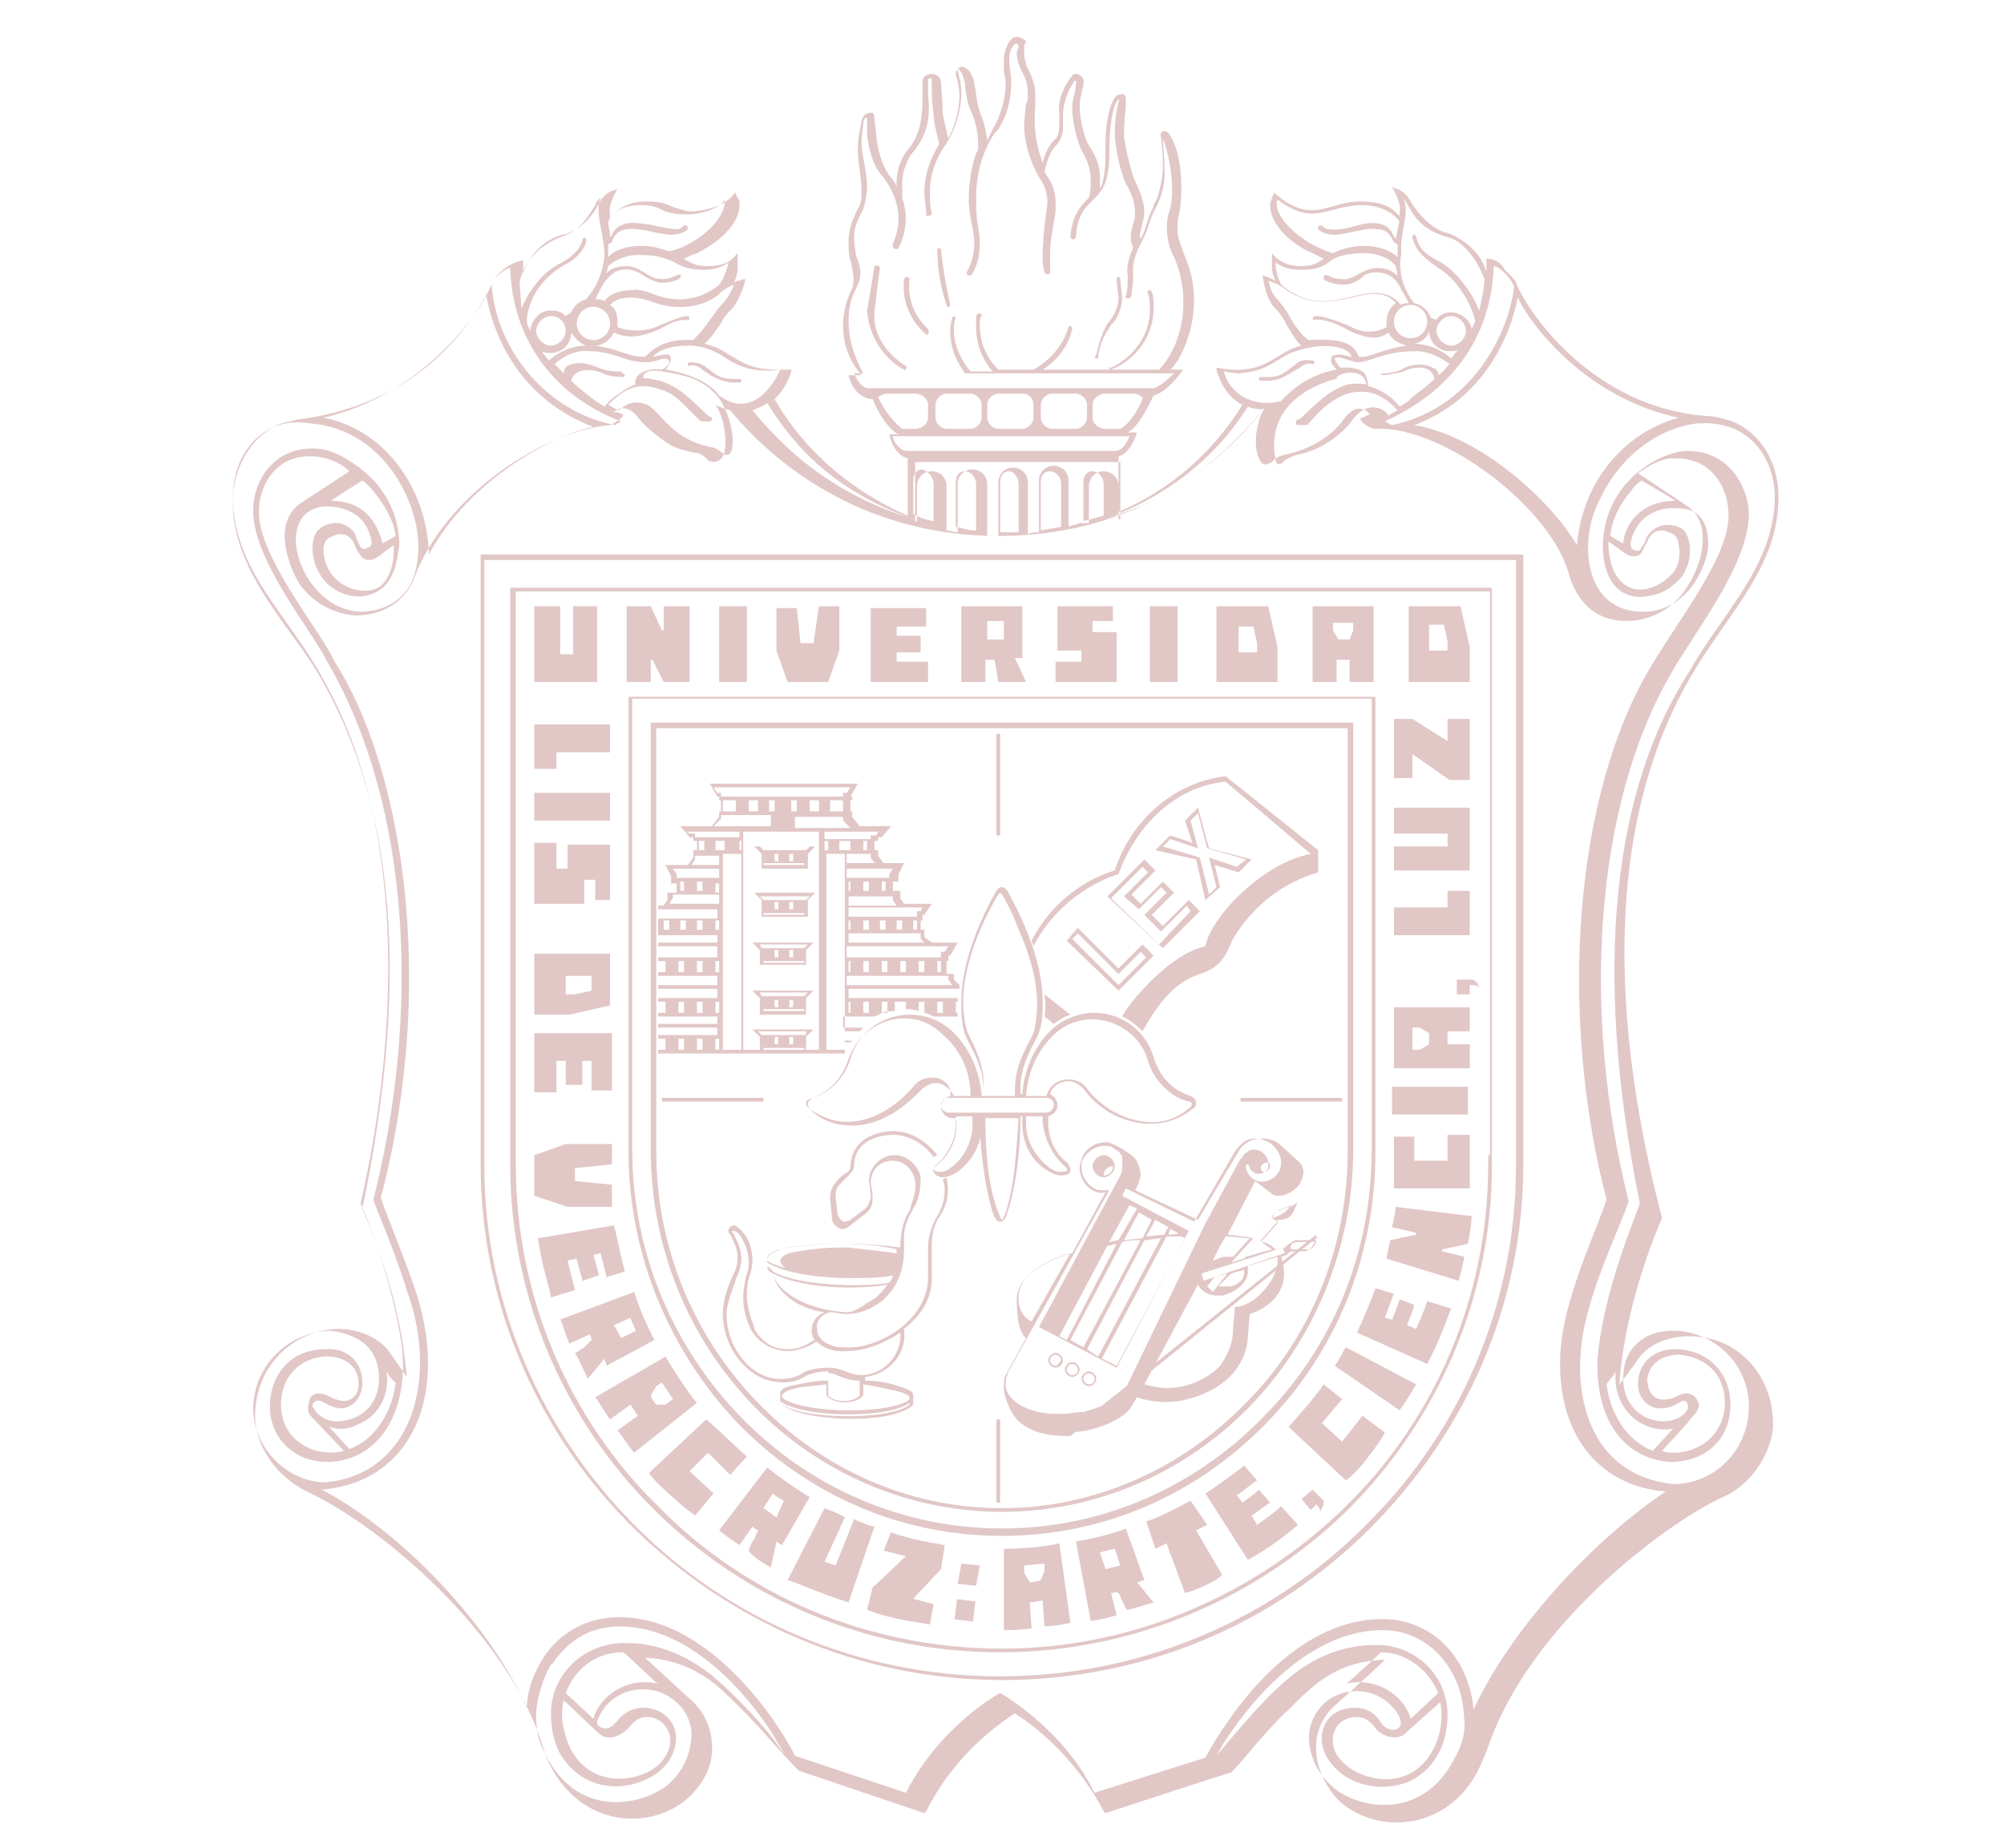 <?xml version="1.0" encoding="utf-8"?>
<!-- Generator: Adobe Illustrator 25.3.1, SVG Export Plug-In . SVG Version: 6.00 Build 0)  -->
<svg version="1.1" id="Layer_1" xmlns="http://www.w3.org/2000/svg" xmlns:xlink="http://www.w3.org/1999/xlink" x="0px" y="0px"
	 viewBox="0 0 108.4 100" style="enable-background:new 0 0 108.4 100;" xml:space="preserve">
<style type="text/css">
	.logo2_st20{fill:#e2c7c7;}  
</style>
<g>
	<path class="logo2_st20" d="M39.6,66.5L39.6,66.5L39.6,66.5z"/>
	<path class="logo2_st20" d="M46.6,74.4c-0.7,0-1-0.4-1.8-0.4c-0.5,0-1.1,0.1-1.4,0.3c-0.1,0.1-0.9,0.5-1.9,0.2c-1.2-0.4-2.2-1.8-2.2-3.4
		c0-0.7,0.5-1.7,0.5-1.9c0.1-0.2,0.3-0.6,0.3-1.1c0-0.5-0.2-0.9-0.4-1.3c0,0,0-0.1-0.1-0.1c0-0.1,0-0.1,0.1-0.1
		c0.3,0,0.8,0.9,0.8,1.7c0,0.1,0,0.4-0.1,0.6c-0.1,0.3-0.2,1-0.2,1.2c0,0.9,0.2,1.3,0.4,1.8c0.6,1.1,1.7,1.2,2,1.2
		c0.3,0,0.8-0.1,1.2-0.3c0,0,0.3-0.2,0.4-0.2c0,0,0.5,0.6,1.6,0.5c1.4,0,2.6-0.8,2.9-1C48.8,73.3,47.8,74.4,46.6,74.4 M46.5,75.5
		c-0.3,0.4-1.4,0.4-1.7,0l0-1.2c0.5,0,0.8,0.4,1.7,0.4C46.5,74.7,46.5,75.5,46.5,75.5 M48.2,75.2c0.6,0.1,1,0.3,1,0.4
		c0,0.1,0,0.1-0.1,0.2c-1.2,0.7-5.3,0.7-6.7-0.1c-0.1-0.1-0.1-0.1-0.1-0.2c0-0.1,0.3-0.3,0.8-0.4c0.4-0.1,1-0.1,1.6-0.2
		c0,0,0,0.6,0,0.6c0.4,0.5,1.6,0.5,2,0c0,0,0-0.6,0-0.6C47.3,75,47.8,75.1,48.2,75.2 M49.2,76c-1.1,0.9-6.1,0.8-7-0.1l0-0.1
		c1.1,0.9,5.8,1,7,0.1L49.2,76z M41.8,68.9c2,1,5.3,0.8,6.2,0.6c-0.2,0.3-0.4,0.5-0.6,0.7c-0.2,0.1-0.3,0.2-0.5,0.3c0,0,0,0,0,0
		c0,0-0.1,0-0.1,0.1c-0.1,0-0.1,0.1-0.2,0.1C46.3,70.9,46,71,45.8,71C43.8,70.9,42.1,70,41.8,68.9 M41.5,68.5l0-0.2
		c1.7,1.1,6.2,0.9,6.8,0.7c0,0.1-0.1,0.3-0.2,0.4c-0.8,0.2-4.6,0.3-6.3-0.6C41.8,68.7,41.6,68.6,41.5,68.5 M42.6,67.5
		c0.7-0.1,1.6-0.2,2.7-0.2c1.5,0,2.4,0.1,3.2,0.3c0,0,0,0.2,0,0.2c0,0-0.1,0-0.1,0c-0.7-0.1-1.6-0.2-2.5-0.3c-0.1,0-0.3,0-0.4,0
		c-0.9,0-1.7,0.1-2.3,0.2c-0.6,0.1-0.9,0.2-1,0.5v0v0v0c0,0.1,0.1,0.3,0.3,0.4c-0.5-0.1-0.9-0.3-1-0.4
		C41.5,67.9,41.8,67.7,42.6,67.5 M51.2,63.7c0,0-0.1,0.1-0.2,0.1c0,0.1,0.1,0.3,0.1,0.5c0,0.3,0,0.8-0.4,1.5
		c-0.3,0.5-0.5,1.1-0.5,1.7l0,1.6c0,2.4-2.8,3.9-4.4,3.8c-0.3,0-0.6,0-0.8-0.1c0,0-0.8-0.2-0.8-0.9c-0.1-0.5,0.4-0.9,0.8-0.9
		c0,0,0.6,0.1,0.7,0.1c1.2,0,1.8-0.6,2-0.7c0.8-0.7,1.2-1.6,1.2-2.8c0-0.1,0-0.6,0-0.6c0-0.8,0.3-1.2,0.5-1.6c0.3-0.5,0.4-1,0.4-1.7
		c-0.1-0.6-0.7-1.2-1.4-1.2c-0.8,0-1.4,0.7-1.4,1.4c0,0,0.1,0.5,0.1,0.8c0,0.2-0.1,0.5-0.3,0.7l-0.8,0.6c-0.2,0.1-0.3,0.1-0.3,0.1
		c-0.2,0-0.3-0.2-0.4-0.4l-0.1-1c0-0.3,0.1-0.5,0.2-0.6c0.1-0.1,0.5-0.5,0.5-0.5c0.1-0.1,0.3-0.3,0.3-0.5c0-1.7,2-1.7,2.1-1.7
		c1.4,0,2.2,1.2,2.2,1.2c0,0,0.2-0.1,0.2-0.1c0,0-0.9-1.3-2.4-1.3c-0.1,0-2.2,0-2.3,1.9c0,0.2-0.1,0.3-0.3,0.4c0,0-0.4,0.3-0.5,0.5
		c-0.2,0.2-0.3,0.5-0.3,0.8c0,0,0.1,1.1,0.1,1.1c0,0.3,0.3,0.6,0.6,0.6c0,0,0.2,0,0.4-0.2l0.9-0.7c0.2-0.2,0.3-0.4,0.3-0.8
		c0-0.4-0.1-0.7-0.1-0.8c0-0.6,0.4-1.2,1.2-1.2c0.6,0,1.1,0.5,1.2,1.1c0.1,0.6-0.2,1.2-0.3,1.6c-0.2,0.3-0.5,0.9-0.5,2
		c-0.7-0.1-1.7-0.2-2.7-0.2c-0.2,0-0.3,0-0.5,0c-1.1,0-2.1,0.1-2.8,0.2c-0.7,0.1-1.2,0.3-1.2,0.6h0c0,0,0,0,0,0c0,0,0,0,0,0l0,0.4v0
		c0,0.2,0.1,0.3,0.3,0.4c0.2,1,1.3,1.9,2.8,2.1c-0.5,0.2-0.7,0.6-0.7,1c0,0.2,0.1,0.5,0.2,0.5c-0.1,0-0.2,0.1-0.4,0.2
		c0,0-0.4,0.3-1.1,0.3c-0.8,0-1.4-0.4-1.8-1.1l0-0.1c-0.2-0.5-0.4-1.1-0.4-1.7v-0.1c0-0.4,0.1-0.9,0.2-1.1c0.1-0.4,0.1-0.6,0.1-0.7
		c0-0.8-0.3-1.4-0.8-1.8c0,0-0.1-0.1-0.2-0.1c-0.1,0-0.3,0.1-0.3,0.3c0,0.1,0.1,0.2,0.1,0.2c0.2,0.4,0.4,0.8,0.4,1.2
		c0,0.4-0.1,0.7-0.2,0.9c-0.3,0.6-0.6,1.4-0.6,2.2c0,1.6,1,3,2.2,3.5c1.1,0.4,1.9,0.1,2.2-0.1c0.3-0.2,0.9-0.3,1.3-0.3v0.5
		c-0.6,0-1.2,0.1-1.6,0.2c-0.6,0.1-1,0.2-1,0.5c0,0,0,0.4,0,0.4c0,0.1,0.1,0.2,0.1,0.2c1.1,0.9,5.7,1.1,7,0.1
		c0.1-0.1,0.1-0.1,0.1-0.2l0-0.4c0-0.3-0.5-0.4-1.1-0.6c-0.4-0.1-0.9-0.2-1.5-0.2v-0.2c1.1-0.1,2.3-1.1,2.1-2.6
		c0.1-0.1,1.6-1.1,1.5-2.9l0-1.7c0-0.6,0.2-1.2,0.5-1.6C51.5,64.7,51.2,63.8,51.2,63.7"/>
	<path class="logo2_st20" d="M61.7,75C61.7,75,61.8,74.9,61.7,75"/>
	<path class="logo2_st20" d="M70.8,67.6c0,0-0.2,0-0.2,0c-0.1,0-0.2,0-0.4,0c0,0-0.1,0-0.1,0c-0.2,0-0.3,0-0.3-0.1c0,0,0-0.3,0.4-0.3
		c0.2,0,0.4,0,0.6,0c0.2,0,0.3,0,0.4-0.1C71.2,67.3,71,67.6,70.8,67.6 M65.1,69.3L65,68.9l4.4-1.4l0.1,0.3L65.1,69.3z M66.6,68.9
		l0.7-0.2c0,0,0,0,0,0.1c0,0.1,0,0.1,0,0.1c0,0.3-0.3,0.6-0.7,0.7c-0.1,0-0.2,0-0.3,0c-0.1,0-0.1,0-0.2,0c0,0-0.1,0-0.2,0L66.6,68.9
		z M65.6,69.9l-0.3-0.3l0.4-0.5l0.7-0.2L65.6,69.9z M68.2,70c-0.4,0.4-0.8,0.6-1.2,0.7c-0.1,0-0.2,0-0.2,0l0,0l-0.1,1.2
		c0,0.8-0.3,1.4-0.7,2l0,0c-0.7,0.7-1.7,1.2-2.9,1.2c-0.4,0-0.8-0.1-1.2-0.2l2.9-5.4c0.2,0.4,0.6,0.6,1.1,0.6c0.2,0,0.3,0,0.5-0.1
		c0.6-0.2,1.1-0.7,1.1-1.2c0-0.1,0-0.2,0-0.3l1.6-0.5C69.2,68.8,68.6,69.6,68.2,70 M68.2,63.2c0-0.1,0-0.1,0.1-0.2
		c0.1-0.1,0.2-0.1,0.2-0.1c0,0,0.1,0,0.1,0c0.1,0,0.1,0.1,0.1,0.2c0,0.1,0,0.1-0.1,0.2c-0.1,0.1-0.2,0.1-0.2,0.1c0,0-0.1,0-0.1,0
		C68.2,63.3,68.2,63.2,68.2,63.2 M60.5,67.1L60,67.2l1.1-2l0.4,0.2L60.5,67.1z M61.8,67l-1,0.1l0.8-1.5l0.7,0.4L61.8,67z M63,66.8
		c0,0-1,0.1-1,0.1l0.5-0.9l0.7,0.4C63.2,66.4,63,66.7,63,66.8 M63.2,66.8l0.1-0.3l0.4,0.2C63.8,66.8,63.2,66.8,63.2,66.8 M63.1,66.9
		C63.2,66.9,63.2,66.9,63.1,66.9c0.2,0,0.2,0,0.3,0c0,0,0.1,0,0.1,0c0.1,0,0.2,0,0.3,0c0,0,0,0,0.1,0l0.2,0.1l-3.7,6.9l-0.8-0.4
		L63.1,66.9z M61.9,67.1c0.3,0,0.6-0.1,0.9-0.1h0c0,0,0,0,0,0c0,0-3.4,6.4-3.4,6.4L58.8,73L61.9,67.1z M57.7,72.5l-0.4-0.2l0,0
		l2.6-4.9c0.2,0,0.4-0.1,0.5-0.1L57.7,72.5z M60.7,67.2c0.3-0.1,0.7-0.1,1-0.1l-3.1,5.8l-0.7-0.4L60.7,67.2z M60.9,75.1
		c-0.7,1-2.1,1.2-2.3,1.3c0,0-0.1,0-0.1,0c-0.3,0-0.7,0.1-1,0.1c-0.2,0-0.4,0-0.6,0c0,0,0,0,0,0c-1.4-0.1-2.4-0.7-2.5-1.5
		c0,0,0-0.1,0-0.1c0-0.2,0-0.4,0.1-0.5l0-0.1l5.5-9.9l-0.1,0c-0.1,0-0.2,0-0.2,0c-0.2,0-0.4,0-0.5-0.1c-0.4-0.2-0.7-0.7-0.7-1.1
		c0-0.2,0-0.4,0.1-0.5c0.2-0.4,0.7-0.7,1.1-0.7c0.2,0,0.4,0,0.5,0.1c0.1,0.1,0.2,0.1,0.3,0.2c0,0,0,0,0,0c0,0,0.1,0.1,0.1,0.1
		c0,0,0,0,0,0c0,0,0,0.1,0.1,0.1c0,0,0,0,0,0c0,0,0,0.1,0,0.1c0,0,0,0,0,0c0,0,0,0.1,0,0.1c0,0,0,0,0,0.1c0,0,0,0.1,0,0.1
		c0,0,0,0,0,0.1c0,0,0,0.1,0,0.1c0,0,0,0,0,0c0,0.2,0,0.3-0.1,0.5l0,0c0,0,0,0,0,0c0,0,0,0,0,0c0,0,0,0,0,0l-4.4,8.2l4.2,2.2
		l3.9-7.4l-3.6-1.9l0.2-0.4l3.7,1.8l2.2-3.8c0.3-0.4,0.6-0.7,1.1-0.7c0.2,0,0.3,0,0.5,0.1c0.6,0.2,0.9,0.8,0.9,1.2
		c0,1.1-1.6,1.5-1.9,0.3c0,0,0-0.1,0-0.1c0,0,0,0,0,0c0-0.2,0.2-0.1,0.2,0.1c0,0.1,0.2,0.2,0.3,0.3c0.1,0,0.2,0,0.2,0
		c0.2,0,0.4-0.1,0.5-0.3c0,0,0,0,0-0.1c0-0.1,0-0.1,0-0.2v0c0-0.2-0.2-0.5-0.4-0.6c0,0,0,0,0,0c0,0-0.2-0.1-0.3-0.1h0c0,0,0,0,0,0
		c-0.1,0-0.1,0-0.2,0c-0.2,0.1-0.4,0.2-0.5,0.4c0,0,0,0.1-0.1,0.1l-1.9,3.5L60.9,75.1z M55.8,71.5c-0.8-0.4-0.7-1.3-0.7-1.4
		c0.1-1.3,1.8-2,2.8-2.3L55.8,71.5z M67.6,67l-0.9,1c-0.1,0-0.2,0-0.3,0c-0.2,0-0.3,0-0.5,0.1c-0.1,0-0.2,0.1-0.3,0.1l0.4-0.8
		l0.3-0.5C66.8,66.9,67.3,67,67.6,67 M68.8,65.9l0.3,0.2l-1.8,2l-0.7,0.2L68.8,65.9z M69.1,65.5c0.1-0.1,0.5-0.1,0.7-0.3
		c-0.2,0.5-0.8,0.6-0.9,0.7l-0.1-0.1C68.9,65.8,68.9,65.6,69.1,65.5 M68.8,67.6l-1.4,0.4l0.8-0.9C68.3,67.3,68.7,67.5,68.8,67.6
		 M57.8,77.5c1.5,0,3.1-0.8,3.4-1.4l0.3-0.5c0,0,1,0.4,2.3,0.2c1.1-0.2,2.2-0.7,2.9-1.5c0,0,0.8-0.9,0.8-2l0.1-1.2
		c0,0,2.5-0.7,1.7-3.1l0.3-0.1l0,0c0,0,0.1-0.2,0.4-0.2c0,0,0.1,0,0.1,0c0.2,0,0.3,0,0.4,0c0,0,0.1,0,0.1,0c0.5-0.1,0.6-0.8,0.6-0.8
		c0,0,0-0.1,0-0.1 M71.3,66.9C71.3,66.9,71.3,66.9,71.3,66.9c-0.1,0.2-0.3,0.2-0.5,0.2c-0.2,0-0.4,0-0.6,0c-0.1,0-0.2,0-0.3,0.1
		c-0.2,0.1-0.3,0.2-0.4,0.3l0,0L69,67.6c-0.2-0.2-0.5-0.4-0.8-0.4l0.9-1L69.1,66c0.1,0,0.5,0,0.7-0.2c0.2-0.2,0.3-0.6,0.4-0.8
		c0,0,0-0.1,0-0.1c0,0,0,0,0,0c0,0,0,0,0,0c0,0,0,0,0,0.1c-0.2,0.3-0.8,0.4-1.1,0.5c-0.2,0.1-0.2,0.2-0.2,0.3l0,0l-1.1,1.2
		c-0.4-0.1-1.4-0.2-1.4-0.2l1.5-2.9l0.9,0.7c0.1,0.1,0.3,0.1,0.4,0.1c0.3,0,0.7-0.2,1-0.5c0.2-0.3,0.3-0.5,0.3-0.8
		c0-0.2-0.1-0.4-0.2-0.5l0,0l-1.1-1c0,0-0.2-0.2-0.4-0.2c-0.2-0.1-0.4-0.1-0.6-0.1c-0.5,0-1,0.3-1.2,0.7l-2.2,3.7l-3.4-1.6l0.2-0.4
		c0-0.1,0.1-0.3,0.1-0.4c0-0.4-0.2-0.9-0.5-1.1l-0.6-0.4c-0.1,0-0.1-0.1-0.2-0.1c-0.2-0.1-0.4-0.2-0.6-0.2c-0.5,0-1,0.3-1.2,0.7
		c-0.1,0.2-0.2,0.5-0.2,0.7c0,0.5,0.3,1,0.7,1.2c0.2,0.1,0.4,0.2,0.7,0.1c0,0-1.8,3.3-1.8,3.3c-1.1,0.3-2.9,1.1-3,2.4
		c0,0.6,0,1.8,0.5,2.2c0,0,0,0,0,0l-1.1,2c-0.1,0.2-0.1,0.4-0.1,0.6c0,0,0,0.2,0,0.2c0,0.1,0.2,1.1,0.8,1.7c0.7,0.6,1.5,0.8,2.8,0.8
		 M59.7,63.6c0-0.3,0.2-0.5,0.5-0.5C60.2,63.4,60,63.6,59.7,63.6 M60.3,63.1c0-0.3-0.3-0.6-0.6-0.6c-0.3,0-0.6,0.3-0.6,0.6
		c0,0.3,0.3,0.6,0.6,0.6C60,63.7,60.3,63.4,60.3,63.1 M58.9,74.9c-0.1,0-0.3-0.1-0.3-0.3c0-0.1,0.1-0.3,0.3-0.3
		c0.1,0,0.3,0.1,0.3,0.3C59.2,74.8,59.1,74.9,58.9,74.9 M58.9,74.2c-0.2,0-0.4,0.2-0.4,0.4c0,0.2,0.2,0.4,0.4,0.4
		c0.2,0,0.4-0.2,0.4-0.4C59.3,74.4,59.1,74.2,58.9,74.2 M58,74.4c-0.1,0-0.3-0.1-0.3-0.3c0-0.1,0.1-0.3,0.3-0.3
		c0.1,0,0.3,0.1,0.3,0.3C58.3,74.3,58.2,74.4,58,74.4 M58,73.7c-0.2,0-0.4,0.2-0.4,0.4c0,0.2,0.2,0.4,0.4,0.4c0.2,0,0.4-0.2,0.4-0.4
		C58.4,73.9,58.2,73.7,58,73.7 M57.1,73.9c-0.1,0-0.3-0.1-0.3-0.3c0-0.1,0.1-0.3,0.3-0.3c0.1,0,0.3,0.1,0.3,0.3
		C57.3,73.7,57.2,73.9,57.1,73.9 M57.1,73.2c-0.2,0-0.4,0.2-0.4,0.4c0,0.2,0.2,0.4,0.4,0.4c0.2,0,0.4-0.2,0.4-0.4
		C57.5,73.4,57.3,73.2,57.1,73.2"/>
	<path class="logo2_st20" d="M57,55.4L56.5,55c0.1-0.5,0-1.2,0-1.2l1.4,1.1C57.9,54.9,57.5,55,57,55.4"/>
	<path class="logo2_st20" d="M61.8,55.8c1-1.8,1.9-2.7,3.1-3.1c0.9-0.3,1.3-0.7,1.7-1.7c0,0,1.3-2.8,4.7-3.8L71.3,46L66.3,42
		c-2.7,0.3-5.1,2.3-6,5.1c0,0-2.9,0.7-4.5,3.8c0,0,0.1,0.2,0.1,0.3c1.6-3.1,4.6-3.9,4.6-3.9c1.1-3,3.4-4.8,5.8-5
		c0.6,0.5,4.6,3.9,4.6,3.9c-2.6,0.5-5.4,3.4-5.7,5c-1.9,0.4-4.1,3-4.5,3.8C61,55.1,61.4,55.4,61.8,55.8"/>
	<path class="logo2_st20" d="M62,51.8l-0.3-0.3l-1.2,1.2l-2.2-2.2l-0.3,0.3l2.5,2.5L62,51.8z M57.7,50.9L57.7,50.9L57.7,50.9l0.6-0.7
		l2.2,2.2l1.3-1.3l0.6,0.6l-1.9,1.9L57.7,50.9z"/>
	<path class="logo2_st20" d="M62.7,51.1l1.7-1.8L64.2,49l-1.4,1.4l-0.9-0.9l1.2-1.2L62.8,48l-1.2,1.2l-0.8-0.7l1.3-1.3l-0.3-0.3l-1.7,1.7
		L62.7,51.1z M59.9,48.5l2-2l0.5,0.5l0.1,0.1l-1.3,1.3l0.5,0.5l1.2-1.2l0.6,0.6l-1.2,1.2l0.6,0.6l1.4-1.4l0.6,0.6l-2,2L59.9,48.5z"
		/>
	<path class="logo2_st20" d="M64.9,46.4l0.5,2l0.4-0.4l-0.4-1.6l1.5,0.5l0.5-0.4l-2.1-0.6L64.8,44l-0.4,0.4l0.4,1.5l-1.5-0.5l-0.4,0.4
		L64.9,46.4z M64.7,46.5L62.5,46l0.8-0.8l1.2,0.4l-0.4-1.2l0.7-0.7l0.6,2.2l2.3,0.6L67,47.2l-1.3-0.4L66,48l0,0l-0.8,0.7L64.7,46.5z
		"/>
	<polygon class="logo2_st20" points="28.9,62.5 28.9,64.7 30.7,65.3 33.1,65.3 33.1,64.1 31.1,63.9 31.1,63.2 33.1,63 33.1,61.9 30.6,61.9 
			"/>
	<path class="logo2_st20" d="M64.1,86.2c1-0.3,1.9-0.8,2-1l-1.4-2.4l0.6-0.3l-0.9-1.3c-1.1,0.6-2.2,1.1-2.4,1.1l0.5,1.5l0.6-0.3L64.1,86.2z
		"/>
	<path class="logo2_st20" d="M72.1,74 M75.7,76.3c0.1-0.1,0.5-0.7,0.9-1.4l-3.8-2c-0.1,0.1-0.3,0.6-0.6,1L75.7,76.3z"/>
	<polygon class="logo2_st20" points="51.8,85.7 52.8,85.8 53,84.7 52,84.6 	"/>
	<rect x="51.6" y="86.6" transform="matrix(0.12 -0.993 0.993 0.12 -40.549 128.463)" class="logo2_st20" width="1.1" height="1"/>
	<path class="logo2_st20" d="M78.9,69.3c0.1-0.4,0.3-1.1,0.3-1.3L78,67.7l0-0.1l1.4-0.3c0.2-1,0.2-1.4,0.2-1.5v0l-4.1-0.5
		c-0.1,0.8-0.2,1-0.2,1.1l1.3,0.3l0,0.1l-1.4,0.3c-0.1,0.5-0.2,0.9-0.2,1L78.9,69.3z"/>
	<path class="logo2_st20" d="M50.3,87.9l0.2-1.1l-1.1-0.3l1.5-1.6l0.2-1.3c-1.8-0.3-2.7-0.6-2.9-0.7l-0.4,1l1.2,0.3l-1.8,1.7l-0.3,1.2
		C48.4,87.7,50,87.8,50.3,87.9"/>
	<path class="logo2_st20" d="M72.8,80.1c0.3-0.2,0.9-0.8,1.3-1.4c0.4-0.5,0.8-1.1,0.8-1.2l-1.2-0.9L72.6,78l-1.1-1l1.1-1.3l-1-0.8
		c-0.3,0.5-1.7,2.1-1.9,2.3L72.8,80.1z"/>
	<path class="logo2_st20" d="M36.5,81.1c0.5,0.5,1,0.8,1.1,0.9l1-1.2l-1.3-1.2l1-1l1.2,1.2l0.9-1c-0.5-0.4-1.9-1.8-2.2-2l-3.1,2.9
		C35.3,80,35.9,80.6,36.5,81.1"/>
	<polygon class="logo2_st20" points="28.9,41.6 30.1,41.6 30.1,40.7 33,40.7 33,39.2 28.9,39.2 	"/>
	<path class="logo2_st20" d="M28.9,44.4h4.1v-1.5h-4.1V44.4z M33.1,44.4L33.1,44.4L33.1,44.4z"/>
	<rect x="75.3" y="58.8" class="logo2_st20" width="4.1" height="1.5"/>
	<polygon class="logo2_st20" points="79.5,50.6 79.5,48.2 78.3,48.2 78.3,49.1 75.4,49.1 75.4,50.6 	"/>
	<polygon class="logo2_st20" points="28.9,59.1 30.1,59.1 30.1,57.4 30.6,57.4 30.6,58.7 31.5,58.7 31.5,57.4 32,57.4 32,59 33.1,59 
		33.1,55.9 28.9,55.9 	"/>
	<polygon class="logo2_st20" points="79.5,47.1 79.5,43.7 75.4,43.7 75.4,45.1 78.3,45.1 78.3,45.8 75.4,45.8 75.4,47.1 	"/>
	<path class="logo2_st20" d="M41.9,32.8L41.9,32.8L41.9,32.8z M42,35.2l0.6,1.7h2.2l0.6-1.7v-2.4h-1.1L44,34.8h-0.7l-0.2-1.9H42V35.2z"/>
	<polygon class="logo2_st20" points="28.9,36.9 32.3,36.9 32.3,32.8 31,32.8 31,35.4 30.3,35.4 30.3,32.8 28.9,32.8 	"/>
	<polygon class="logo2_st20" points="35.9,36.9 37.3,36.9 37.3,32.8 35.9,32.8 35.9,34.1 35.8,34.1 35.2,32.8 33.9,32.8 33.9,36.9 
		35.2,36.9 35.2,35.7 35.3,35.7 	"/>
	<rect x="38.9" y="32.8" class="logo2_st20" width="1.5" height="4.1"/>
	<path class="logo2_st20" d="M47,32.8L47,32.8L47,32.8z M47.1,36.9h3.1v-1.1h-1.7v-0.5h1.3v-0.9h-1.3v-0.5l1.6,0v-1h-3V36.9z"/>
	<rect x="62.2" y="32.8" class="logo2_st20" width="1.5" height="4.1"/>
	<path class="logo2_st20" d="M53.4,34.6L53.4,34.6l0-1h0.9v1H53.4z M53.8,35.7l0.2,1.2h1.5l-0.6-1.3h0.4v-2.8h-3.3v4.1h1.3v-1.2H53.8z"/>
	<path class="logo2_st20" d="M72.4,34.6l-0.3-0.5v-0.4h1.1v0v0h0l0,0.4L73,34.6H72.4z M73,35.7v1.2h1.3v-4.1H71v4.1h1.3l0-1.2H73z"/>
	<path class="logo2_st20" d="M77.3,35.2L77.3,35.2l0-1.4h0.8l0.2,0.9v0.5H77.3z M76.2,36.9h3.3V35L79,32.8h-2.8V36.9z"/>
	<polygon class="logo2_st20" points="78.4,42.2 79.5,42.2 79.5,38.9 78.3,38.9 78.3,40.1 76.4,38.9 75.4,38.9 75.4,42.1 76.4,42.1 
		76.4,40.8 	"/>
	<path class="logo2_st20" d="M67,35.3L67,35.3l0-1.4h0.8l0.2,0.9v0.5H67z M65.8,36.9h3.3v-1.9l-0.5-2.2h-2.8V36.9z"/>
	<path class="logo2_st20" d="M76.4,56.7v-1.1v0l0.4,0l0.5,0.3v0.6l-0.5,0.3H76.4z M75.4,57.8h4.1v-1.3l-1.2,0v-0.7h1.2v-1.3h-4.1V57.8z"/>
	<path class="logo2_st20" d="M79.5,53.7l0-0.4h0.1c0.2,0,0.4,0,0.4,0.2c0-0.2-0.1-0.4-0.2-0.4c-0.1-0.1-0.2-0.1-0.2-0.1h-0.8v0.8H79.5z"/>
	<path class="logo2_st20" d="M70.9,81.7l0.3-0.3l0,0c0.2,0.2,0.2,0.3,0.2,0.4c0.1-0.2,0.2-0.3,0.2-0.5c0-0.2-0.1-0.2-0.1-0.2L71,80.6
		l-0.6,0.5L70.9,81.7z"/>
	<polygon class="logo2_st20" points="79.5,64.3 79.5,61.4 78.3,61.4 78.3,62.8 76.5,62.8 76.5,61.5 75.4,61.5 75.4,64.3 	"/>
	<polygon class="logo2_st20" points="28.9,48.9 31.6,48.9 31.6,47.6 32.2,47.6 32.2,48.7 33,48.7 33,45.7 30.7,45.7 30.7,47 30.1,47 
		30.1,45.6 28.9,45.6 	"/>
	<polygon class="logo2_st20" points="57.1,36.9 60.4,36.9 60.4,34.2 59.1,34.2 59.1,33.6 60.2,33.6 60.2,32.8 57.2,32.8 57.2,35.2 
		58.5,35.2 58.5,35.8 57.1,35.8 	"/>
	<path class="logo2_st20" d="M30.6,52.9L30.6,52.9L30.6,52.9z M30.6,53.8v-1v0l1.4,0v0.8l-0.9,0.2H30.6z M28.9,54.9l1.9,0l2.2-0.5v-2.8
		h-4.1V54.9z"/>
	<path class="logo2_st20" d="M29.8,70.2l1.3-0.4c-0.1-0.4-0.4-1.6-0.4-1.6l0,0l0.5-0.1l0,0c0,0.2,0.3,1,0.3,1.2l0.9-0.3
		c-0.1-0.4-0.3-1.1-0.3-1.1l0,0l0.4-0.1l0,0c0,0.2,0.3,1.1,0.3,1.3l1-0.3c-0.3-1.1-0.5-2.3-0.6-2.5L29.1,67
		C29.3,68.5,29.8,69.9,29.8,70.2"/>
	<path class="logo2_st20" d="M67.5,84.4c1.3-0.7,2.5-1.7,2.7-1.9l-0.9-1c-0.3,0.3-1.3,1-1.3,1l0,0L67.7,82l0,0c0.2-0.1,0.8-0.6,1-0.7
		l-0.6-0.7c-0.3,0.3-0.9,0.7-0.9,0.7v0l0,0l-0.3-0.4l0,0c0.2-0.1,0.9-0.7,1.1-0.8l-0.7-0.8c-0.9,0.7-1.9,1.4-2.1,1.5L67.5,84.4z"/>
	<path class="logo2_st20" d="M77.2,73.8c0.7-1.3,1.2-2.8,1.3-3l-1.3-0.4c-0.1,0.4-0.6,1.5-0.6,1.5l0,0l-0.5-0.2l0,0c0.1-0.2,0.4-1,0.4-1.1
		l-0.8-0.3c-0.1,0.4-0.4,1.1-0.4,1.1l0,0l-0.4-0.1l0,0c0.1-0.2,0.4-1.1,0.5-1.3l-1-0.3c-0.4,1.1-0.9,2.2-1,2.4L77.2,73.8z"/>
	<path class="logo2_st20" d="M33.6,72.4L33.6,72.4c-0.2-0.4-0.4-0.7-0.4-0.7l0,0l0.9-0.4l0,0c0.1,0.3,0.3,0.7,0.3,0.7l0,0L33.6,72.4
		L33.6,72.4z M31.8,74.6l0.9-1.1l0,0.1c0,0,0.1,0.1,0.1,0.3l2.6-1.4c-0.1-0.2-0.7-1.3-1.1-2.6l-4,1.5c0.1,0.1,0.2,0.6,0.5,1.3
		l1.1-0.5l0,0c0,0,0.1,0.2,0.1,0.3c0,0,0,0,0,0v0c0,0,0,0,0,0c0,0,0,0,0,0c0,0,0,0,0,0c0,0,0,0,0,0c0,0,0,0,0,0c0,0-0.1,0.1-0.1,0.1
		c-0.1,0.1-0.2,0.2-0.3,0.3c-0.2,0.1-0.4,0.3-0.5,0.3C31.3,73.5,31.5,74,31.8,74.6"/>
	<path class="logo2_st20" d="M41.3,81.6L41.3,81.6l0.5-0.8l0,0c0.2,0.2,0.6,0.4,0.6,0.4h0l0,0L42,82.1v0l0,0l0,0
		C41.6,81.8,41.3,81.6,41.3,81.6 M40.9,82.9L40.9,82.9C40.9,82.9,40.9,82.9,40.9,82.9 M41.7,84.8l0.3-1.4l0,0c0,0,0.1,0.1,0.3,0.2
		l1.5-2.6c-0.2-0.1-1.3-0.8-2.3-1.6l-2.6,3.4c0.1,0.1,0.5,0.4,1.1,0.8l0.7-1l0,0c0,0,0.1,0.1,0.3,0.2c0,0,0,0,0,0c0,0,0,0,0,0v0v0
		l0,0c0,0,0,0,0,0c0,0,0,0.1-0.1,0.2c0,0.1-0.1,0.3-0.2,0.4c-0.1,0.2-0.2,0.5-0.2,0.5C40.6,84.1,41.1,84.5,41.7,84.8"/>
	<path class="logo2_st20" d="M59.5,84L59.5,84c0.3-0.1,0.8-0.2,0.8-0.2l0,0l0.3,0.9l0,0l0,0c-0.4,0.1-0.8,0.2-0.8,0.2h0l0,0L59.5,84z
		 M59,87.7c0.1,0,0.7-0.1,1.4-0.3l-0.3-1.2l0,0c0,0,0.2,0,0.3-0.1c0,0,0,0,0,0c0,0,0,0,0,0c0,0,0,0,0,0l0,0c0,0,0,0,0,0s0,0,0,0l0,0
		l0,0c0,0,0,0,0,0c0,0,0,0.1,0.1,0.1c0.1,0.1,0.1,0.2,0.2,0.4c0.1,0.2,0.2,0.5,0.3,0.5c0.1,0,0.7-0.2,1.4-0.4l-0.9-1.1l0.1,0
		c0,0,0.2-0.1,0.3-0.1l-1-2.8c-0.2,0.1-1.4,0.5-2.7,0.7L59,87.7z"/>
	<path class="logo2_st20" d="M45.9,86.7l1.4-4.1c-0.1,0-0.7-0.2-1.1-0.4l-1,2.5l0,0c0,0-0.3-0.1-0.6-0.2l0,0l1.1-2.4
		c-0.1-0.1-0.6-0.3-1.1-0.5l-2,3.9C42.8,85.5,44.3,86.2,45.9,86.7"/>
	<path class="logo2_st20" d="M55.7,85.6L55.7,85.6L55.7,85.6L55.7,85.6L55.7,85.6L55.7,85.6l-0.3-0.5l0-0.4l1.1-0.1l0,0.4l-0.2,0.5l0,0
		C56,85.6,55.8,85.6,55.7,85.6L55.7,85.6z M54.3,83.8l0,4.4c0.2,0,0.9,0,1.5-0.1l-0.1-1.4l0.7-0.1l0.1,1.4c0.2,0,1.1-0.1,1.4-0.2
		l-0.6-4.3C57,83.6,55.7,83.8,54.3,83.8"/>
	<path class="logo2_st20" d="M35.5,76c-0.2-0.2-0.3-0.5-0.3-0.5l0,0l0.3-0.5l0.3-0.2l0.6,0.9L36,76L35.5,76L35.5,76z M34.3,78.6l3.4-2.7
		c-0.2-0.2-1-1.3-1.7-2.5l-3.8,2.2c0.1,0.1,0.5,0.8,0.8,1.2l1.1-0.8l0.4,0.6l-1.1,0.8C33.6,77.6,34.1,78.4,34.3,78.6"/>
	<path class="logo2_st20" d="M57,55.6L57,55.6L57,55.6z"/>
	<polygon class="logo2_st20" points="43.9,59.5 43.9,59.5 43.9,59.5 	"/>
	<path class="logo2_st20" d="M64.4,59.9c-0.6,0.5-1.3,0.9-2.4,0.8c-2.1-0.2-3.2-1.8-3.2-1.8c-0.2-0.3-0.6-0.5-1-0.5c-1,0-1.2,0.9-1.2,0.9
		h-1.1c0.1-1.4,0.7-2.6,1.6-3.4c1.7-1.5,4.4-0.6,5,1.5c0.3,1.1,1.3,2,2.2,2.2C64.5,59.6,64.5,59.8,64.4,59.9 M57,59.8
		c0,0.2-0.2,0.4-0.4,0.4h-5.3c-0.2,0-0.4-0.2-0.4-0.4c0-0.2,0.2-0.4,0.4-0.4h5.3C56.9,59.4,57,59.6,57,59.8 M57.6,63.1
		c0.1,0.1,0.3,0.3-0.2,0.3c-0.2,0-0.3,0-0.6-0.2c-0.7-0.5-1.3-1.4-1.3-2.4c0-0.1,0-0.3,0-0.4h0.9c0,0.1,0,0.2,0,0.3
		C56.5,61.7,57,62.6,57.6,63.1 M54.7,64.4c-0.3,1.5-0.5,1.6-0.5,1.6c0,0,0,0,0,0c-0.1-0.1-0.4-0.8-0.6-1.8c-0.2-1-0.3-2.3-0.3-3.7
		l1.8,0C55,62,54.9,63.4,54.7,64.4 M52.6,60.9c0,1-0.6,1.9-1.2,2.3c-0.2,0.2-0.5,0.2-0.6,0.2c-0.3,0-0.4-0.2-0.2-0.3
		c0.7-0.5,1.3-1.5,1.1-2.7h0.9C52.6,60.6,52.6,60.7,52.6,60.9 M50.4,58.3c-0.4,0-0.8,0.2-1,0.5c-0.6,0.7-1.9,1.9-3.6,1.9
		c-0.8,0-1.7-0.4-2.1-0.8c0,0-0.1-0.1-0.1-0.2c0-0.1,0-0.1,0.1-0.2l0,0c1-0.3,1.8-1,2.2-2.2c0.4-1.2,1.6-2.2,3-2.2
		c0.8,0,1.5,0.3,2,0.8c1,0.8,1.6,2,1.6,3.4h-1.1C51.5,58.7,51,58.3,50.4,58.3 M52.4,56c-0.3-0.6-0.3-1.8-0.3-1.8
		c0-2.8,1.9-5.8,1.9-5.8c0,0,0.1-0.1,0.1-0.1c0,0,0.1,0.1,0.1,0.1s0.5,0.8,0.9,1.9c0.5,1.1,1,2.6,1,4c0,0,0,1.3-0.3,1.8
		c-0.3,0.6-0.9,1.6-0.9,2.8c0,0.1,0,0.2,0,0.4h-1.7c0-0.1,0-0.3,0-0.4C53.3,57.7,52.7,56.6,52.4,56 M64.7,59.7
		c0-0.2-0.1-0.3-0.3-0.4l0,0c-1-0.3-1.7-1.1-2-2.1v0l0,0c-0.4-1.4-1.7-2.4-3.2-2.4c-0.8,0-1.6,0.3-2.2,0.8v0c-1,0.9-1.6,2.2-1.7,3.6
		h-0.1c0-0.1,0-0.2,0-0.4c0-1.1,0.6-2.1,0.9-2.7c0.3-0.6,0.3-1.4,0.3-1.7c0-0.1,0-0.2,0-0.2c0-2.9-1.9-5.9-1.9-6
		c-0.1-0.1-0.2-0.2-0.3-0.2c-0.2,0-0.3,0.2-0.3,0.2c0,0-1.9,3.1-1.9,6c0,0,0,0.1,0,0.2c0,0.4,0,1.2,0.3,1.8c0.3,0.6,0.9,1.6,0.9,2.7
		c0,0.1,0,0.2,0,0.4h-0.1c-0.1-1.4-0.7-2.7-1.7-3.6l0,0c-0.6-0.5-1.3-0.8-2.2-0.8c-1.5,0-2.8,1-3.2,2.4l0,0c-0.3,1-1.1,1.8-2,2.1
		l0,0c-0.2,0.1-0.3,0.2-0.3,0.3c0,0.1,0,0.2,0.2,0.4c0.5,0.5,1.3,0.8,2.2,0.8c1.9,0,3.3-1.5,3.7-1.9l0,0c0.2-0.2,0.5-0.4,0.8-0.4
		c0.4,0,0.8,0.3,1,0.7h-0.1c-0.3,0-0.6,0.3-0.6,0.6c0,0.3,0.3,0.6,0.6,0.6h0.2c0,0.1,0,0.2,0,0.3c0,0.8-0.4,1.6-0.9,2.1
		c-0.1,0.1-0.4,0.2-0.3,0.5c0,0,0.1,0.3,0.5,0.3h0c0.2,0,0.5-0.1,0.8-0.3c0.8-0.6,1.3-1.5,1.3-2.5c0-0.1,0-0.3,0-0.4H53
		c0,1.5,0.2,2.9,0.4,3.9c0.1,0.5,0.2,0.9,0.3,1.2c0.1,0.3,0.2,0.5,0.4,0.5c0.2,0,0.3-0.2,0.4-0.5c0.3-0.9,0.7-2.8,0.7-5.2h0.1
		c0,0.1,0,0.3,0,0.4c0,1.1,0.5,2,1.3,2.5c0.3,0.2,0.6,0.3,0.8,0.3c0.5,0,0.5-0.2,0.5-0.3c0-0.3-0.3-0.5-0.3-0.5
		c-0.6-0.5-0.9-1.3-0.9-2.1c0-0.1,0-0.2,0-0.3c0.3-0.1,0.5-0.3,0.5-0.6c0-0.3-0.2-0.5-0.4-0.6c0.1-0.4,0.5-0.7,1-0.7
		c0.3,0,0.6,0.2,0.8,0.4l0,0l0,0c0.8,1.1,2,1.8,3.4,1.9l0,0l0,0c0.1,0,0.2,0,0.3,0c0.8,0,1.6-0.3,2.2-0.8l0,0
		C64.6,60,64.7,59.8,64.7,59.7"/>
	<path class="logo2_st20" d="M82,62.6v0.5c0,7.6-3.1,14.5-8.2,19.5c-5,5-12,8.1-19.7,8.1c-7.7,0-14.7-3.1-19.7-8.1c-5-5-8.2-11.9-8.2-19.5
		v-0.5V30.3H82V62.6z M26,30v32.5v0.5c0,7.7,3.2,14.7,8.3,19.7c5.1,5,12.1,8.2,19.9,8.2c7.8,0,14.8-3.1,19.9-8.2
		c5.1-5.1,8.3-12,8.3-19.7l0-0.5V30H26z"/>
	<path class="logo2_st20" d="M80.5,62.5V63c0,7.2-2.9,13.8-7.7,18.5c-4.8,4.7-11.4,7.7-18.6,7.7c-7.3,0-13.9-2.9-18.6-7.7
		c-4.8-4.7-7.7-11.3-7.7-18.5l0-0.5V32h52.7V62.5z M27.6,31.8v30.7l0,0.5c0,14.6,11.9,26.4,26.5,26.4c7.3,0,14-3,18.8-7.7
		c4.8-4.8,7.8-11.4,7.8-18.6v-0.5V31.8H27.6z"/>
	<path class="logo2_st20" d="M74.2,62.2c0,5.7-2.2,10.8-5.9,14.5c-3.6,3.7-8.6,6-14.1,6c-5.5,0-10.5-2.3-14.1-6c-3.6-3.7-5.9-8.8-5.9-14.5
		l0-0.4v-24l40,0v24L74.2,62.2 M34,37.7v24.2v0.4c0,5.7,2.3,10.9,5.9,14.7c3.7,3.8,8.7,6.1,14.3,6.1c5.6,0,10.6-2.3,14.3-6.1
		c3.7-3.8,5.9-8.9,5.9-14.7l0-0.4V37.7H34z"/>
	<path class="logo2_st20" d="M72.9,62.3c0,5.3-2.1,10.2-5.5,13.6c-3.4,3.5-8.1,5.7-13.2,5.7c-5.2,0-9.8-2.2-13.2-5.7
		c-3.4-3.5-5.5-8.3-5.5-13.6l0-0.3V39.4h37.4v22.5V62.3z M35.2,39.1v22.8l0,0.3c0,5.4,2.1,10.3,5.6,13.9c3.4,3.5,8.2,5.7,13.4,5.7
		c5.2,0,10-2.2,13.4-5.7c3.4-3.5,5.6-8.5,5.6-13.9v-0.3V39.1H35.2z"/>
	<rect x="35.8" y="59.4" class="logo2_st20" width="5.5" height="0.2"/>
	<rect x="53.9" y="39.7" class="logo2_st20" width="0.2" height="5.5"/>
	<rect x="53.9" y="76.8" class="logo2_st20" width="0.2" height="4.5"/>
	<path class="logo2_st20" d="M41.1,53.7h2.6l-0.2,0.2h-2.3L41.1,53.7z M42.7,54.1h0.2v0.4h-0.2V54.1z M41.9,54.1h0.2v0.4h-0.2V54.1z
		 M43.5,54.7h-2.2v-0.1h2.2V54.7z M41.1,54.9h2.5V54l0.4-0.4h-3.3l0.4,0.4V54.9z M41.1,51.1h2.6l-0.2,0.2h-2.3L41.1,51.1z
		 M42.7,51.4h0.2v0.4h-0.2V51.4z M41.9,51.4h0.2v0.4h-0.2V51.4z M43.5,52.1h-2.2V52h2.2V52.1z M41.1,52.2h2.5v-0.8l0.4-0.4h-3.3
		l0.4,0.4V52.2z M41.1,48.5h2.7l-0.2,0.2h-2.3L41.1,48.5z M42.7,48.8h0.2v0.4h-0.2V48.8z M41.9,48.8h0.2v0.4h-0.2V48.8z M43.5,49.5
		h-2.2v-0.1h2.2V49.5z M41.2,49.6h2.5v-0.9l0.4-0.4h-3.3l0.4,0.4V49.6z M41.1,45.8h2.7L43.6,46h-2.3L41.1,45.8z M42.7,46.2h0.2v0.4
		h-0.2V46.2z M41.9,46.2h0.2v0.4h-0.2V46.2z M43.5,46.8h-2.2v-0.1h2.2V46.8z M41.2,47h2.5v-0.8l0.4-0.4h-3.3l0.4,0.4V47z M46,54.8
		h-0.1v-0.6H46V54.8z M46.7,54.2H47v0.6h-0.3V54.2z M45.5,45.5H46V46h-0.6V45.5z M45.7,56.8h-1V46.2h1V56.8z M44.4,56.8h-0.8v-0.7
		l0.4-0.4h-3.3l0.4,0.4v0.7h-0.9V45h4.1V56.8z M41.2,56l-0.2-0.2h2.6L43.6,56H41.2z M42.7,56.1h0.2v0.4h-0.2V56.1z M41.9,56.1h0.2
		v0.4h-0.2V56.1z M43.5,56.8h-2.2v-0.1h2.2V56.8z M40.1,45.3h-2.5v-0.2h-0.3L37.1,45h2.9V45.3z M40.1,46h-0.1v-0.5h0.1V46z
		 M40.1,56.8h-1V46.2h1V56.8z M38.7,45.5h0.5V46h-0.5V45.5z M37.8,45.5h0.3V46h-0.3V45.5z M38.9,46.8h-1.5l0.2-0.3v-0.2h1.3V46.8z
		 M38.9,47.5h-2.3v-0.2L36.4,47h2.5V47.5z M38.9,48.3h-0.2v-0.5h0.2V48.3z M37.7,47.7H38v0.5h-0.3V47.7z M36.8,47.7H37v0.5h-0.2
		V47.7z M38.9,48.9h-2.7l0.2-0.3v-0.2h2.5V48.9z M39,44.3v-0.2h2.7v0.6h-3.1L39,44.3z M39.8,43.9h-0.7v-0.6h0.7V43.9z M41,43.9h-0.5
		v-0.6H41V43.9z M41.9,43.9h-0.3v-0.6h0.3V43.9z M38.8,42.9l-0.2-0.3H46l-0.2,0.3h-0.2v0.2H39v-0.2H38.8z M44.9,43.3h0.7v0.6h-0.7
		V43.3z M43.8,43.3h0.5v0.6h-0.5V43.3z M42.8,43.3h0.3v0.6h-0.3V43.3z M46,44.8h-3v-0.6h2.6v0.2L46,44.8z M44.8,46h-0.2v-0.5h0.2V46
		z M46.3,45L46.3,45l1.2,0l-0.1,0.2l-0.3,0v0.2h-2.5V45H46.3z M46.7,45.5h0.2V46h-0.2V45.5z M47.1,46.2v0.2l0.2,0.3h-1.5v-0.5H47.1z
		 M48.3,47l-0.2,0.3v0.2h-2.3V47H48.3z M47.7,47.7h0.2v0.5h-0.2V47.7z M46.7,47.7H47v0.5h-0.3V47.7z M45.9,47.7H46v0.5h-0.1V47.7z
		 M48.3,48.5v0.2l0.2,0.3h-2.6v-0.5H48.3z M49.9,49.1l-0.1,0.2h-0.2v0.3h-3.7v-0.5H49.9z M49.4,49.8h0.2v0.5h-0.2V49.8z M48.5,49.8
		h0.3v0.5h-0.3V49.8z M47.6,49.8h0.3v0.5h-0.3V49.8z M46.7,49.8h0.3v0.5h-0.3V49.8z M45.9,49.8H46v0.5h-0.1V49.8z M50,51h-4.1v-0.5
		h3.9v0.3L50,51z M51.3,51.2l-0.2,0.3h-0.2v0.3h-5.1v-0.6H51.3z M50.7,52h0.2v0.6h-0.2V52z M49.7,52H50v0.6h-0.3V52z M48.7,52H49
		v0.6h-0.3V52z M47.7,52H48v0.6h-0.3V52z M46.7,52H47v0.6h-0.3V52z M45.9,52H46v0.6h-0.1V52z M51.3,52.8V53l0.2,0.3h-5.7v-0.5H51.3z
		 M47.7,54.2H48v0.6h-0.3V54.2z M50.7,54.2H51v0.6h-0.3V54.2z M38.9,50.3h-0.2v-0.5h0.2V50.3z M38,50.3h-0.3v-0.5H38V50.3z
		 M37.1,50.3h-0.3v-0.5h0.3V50.3z M36.2,50.3h-0.3v-0.5h0.3V50.3z M38.9,52.6h-0.2V52h0.2V52.6z M38,52.6h-0.3V52H38V52.6z M37,52.6
		h-0.3V52H37V52.6z M38.9,54.8h-0.2v-0.6h0.2V54.8z M38,54.8h-0.3v-0.6H38V54.8z M37,54.8h-0.3v-0.6H37V54.8z M38.9,56.8h-0.2v-0.6
		h0.2V56.8z M38,56.8h-0.3v-0.6H38V56.8z M37,56.8h-0.3v-0.6H37V56.8z M45.9,53.5h5.9l0.1,0l0-0.2l-0.3-0.3v-0.3h0v0h-0.4V52h0.1h0
		v-0.3h0.1l0.4-0.7h-1.4L50,50.7v-0.4h-0.2v-0.5h0.1v-0.3h0.1l0.4-0.6h-0.1v0h-1.4l-0.2-0.3v-0.4h0v0h-0.4v-0.5h0.3v-0.4l0.2-0.4h0
		v0l0.1-0.2h-1.1l-0.3-0.4V46h-0.2v-0.5h0.2v-0.2h0.2l0.5-0.6h-1.7l-0.4-0.5v-0.3h-0.1v-0.6h0.1v-0.2H46l0.4-0.7h-8l0.4,0.7h0.1v0.2
		h0.1v0.6h-0.1v0.3l-0.4,0.5l-1.7,0l0.5,0.6h0.2v0.2h0.2V46h-0.2v0.4l-0.3,0.4H36l0.3,0.6v0.4h0.3v0.5h-0.4v0h-0.1v0.4l-0.2,0.3
		h-0.3v0.2h3.2v0.5h-3.2v0.9h3.2V51h-3.2v0.2h3.2v0.6h-3.2V52H36v0.6h-0.4v0.2h3.2v0.5h-3.2v0.2h3.2V54h-3.2v0.2H36v0.6h-0.4V55h3.2
		v0.4h-3.2v0.2h3.2V56h-3.2v0.2H36v0.6h-0.4V57h10.1l0,0c0,0,0,0,0,0l0,0c0,0,0-0.1,0-0.1l0,0v-0.5h0.3l0,0c0,0,0,0,0,0l0.1-0.1
		h-0.4v-0.5l0.8,0l0.2-0.2h-1.1V55h1.7c0,0,0.3-0.1,0.4-0.2c0.2-0.1,0.7-0.1,0.7-0.1v-0.5H49v0.4c0.4,0,0.7,0.1,0.7,0.1v-0.5H50
		l0,0.6c0.1,0,0.3,0.1,0.3,0.1l0.2,0.1h1.3v-0.2h-0.1v-0.6h0.1V54h-5.9V53.5z"/>
	<rect x="67.1" y="59.4" class="logo2_st20" width="5.5" height="0.2"/>
	<path class="logo2_st20" d="M68.6,20.6c0.1,0,0.3,0,0.6-0.1c0.3-0.1,0.9-0.5,1.1-0.6c0.1-0.1,0.4-0.3,0.7-0.2c0.1,0,0.1-0.1,0.1-0.1
		c0-0.1-0.1-0.1-0.2-0.1c-0.1,0-0.5-0.1-0.8,0.2c-0.3,0.2-0.6,0.5-0.9,0.6c-0.2,0.1-0.6,0.1-0.8,0.1c-0.1,0-0.2,0-0.2,0
		c-0.1,0-0.1,0-0.1,0.1c0,0.1,0.1,0.1,0.1,0.1C68.4,20.6,68.5,20.6,68.6,20.6 M50.7,13.6L50.7,13.6L50.7,13.6z M60.1,20
		c1.3-0.5,2.3-1.8,2.3-3.3c0-0.3,0-0.7-0.1-0.9c-0.1-0.2-0.3-0.1-0.2,0.1c0.1,0.2,0.1,0.6,0.1,0.9c0,1.4-1,2.6-2.1,3.1
		C59.9,19.8,60,20,60.1,20 M59.4,19.3c0.1-0.7,0.3-1.1,0.5-1.4c0.1-0.1,0.1-0.2,0.2-0.3c0-0.1,0.1-0.1,0.1-0.1
		c0.3-0.4,0.5-0.9,0.5-1.4c0,0-0.1-0.9-0.1-1c0-0.2-0.2-0.1-0.2,0c0,0.2,0.1,1,0.1,1c0,0.5-0.2,0.9-0.5,1.3c0,0-0.4,0.4-0.7,1.8
		C59.1,19.4,59.4,19.5,59.4,19.3 M37.2,19.7c0,0,0,0.1,0.1,0.1c0.3-0.1,0.6,0.1,0.7,0.2c0.1,0.1,0.7,0.5,1.1,0.6
		c0.3,0.1,0.5,0.1,0.6,0.1c0.1,0,0.2,0,0.3,0c0,0,0.1,0,0.1-0.1c0,0,0-0.1-0.1-0.1c0,0-0.1,0-0.2,0c-0.2,0-0.6,0-0.8-0.1
		c-0.3-0.1-0.6-0.4-0.9-0.6c-0.3-0.2-0.7-0.2-0.8-0.2C37.3,19.6,37.2,19.6,37.2,19.7 M50.1,18.1c0.1,0.1,0.2-0.2,0.1-0.3
		c-1.3-1.2-1-2.7-1-2.7c0-0.1-0.2-0.2-0.3,0C48.7,17,50,18,50.1,18.1 M48.9,20c0.1,0.1,0.2-0.2,0.1-0.2c-1-0.6-1.8-1.7-1.7-2.9
		c0,0,0.2-1.8,0.3-2.4c0-0.1-0.2-0.2-0.3-0.1c-0.2,1.3-0.4,2.4-0.4,2.4C47,18.2,47.8,19.4,48.9,20 M51.4,16.5c-0.2-0.9-0.4-2-0.5-3
		c0-0.1-0.2-0.1-0.2,0c0,1.1,0.2,2.1,0.5,3C51.2,16.7,51.4,16.6,51.4,16.5 M88.7,65.1c0,0.2-2.1,4.9-2.3,8.7c0,3.6,1.9,5.2,4,5.3
		c1.6,0,3.2-1,3.2-3.1c0-1.8-1.3-3-3-3c-1.1,0-2,0.7-2,1.9c0,0.7,0.5,1.3,1.2,1.3c0.4,0,0.7-0.1,1-0.3c0.3-0.2,0.5-0.1,0.5,0.2
		c0,0.1,0,0.2-0.2,0.4c-0.2,0.2-0.6,0.4-1.1,0.4c-1.3,0-2.2-1-2.2-2.3c0-1.3,0.6-1.9,1.3-2.3c0.6-0.3,1.3-0.3,1.4-0.3
		c2.2,0,4.1,1.8,4.1,4.1c0,2.3-1.8,4.2-4.1,4.2c-4.4-0.5-5.2-4.5-5-7c0.1-2.8,2.1-6.8,2.6-8.3c-2.6-10.3-1.8-21.4,2.2-28.4
		c1.2-2.2,4.3-6,4.3-8.8c0-1.2-0.9-3.4-3.3-3.4c-1.5,0-4.6,1.7-4.6,5.2c0,0.5,0.1,2.7,2.1,2.7c0.9-0.1,1.4-0.3,2.1-1
		c0.7-0.9,0.6-2.1,0.2-2.6c-0.2-0.2-0.6-0.3-0.9-0.3c-0.4,0-0.8,0.2-1.1,0.6c-0.1,0.3-0.2,0.5-0.3,0.6c-0.1,0.2-0.1,0.2-0.2,0.2
		c-0.1,0-0.2,0-0.3-0.1c-0.1-0.1-0.1-0.2-0.1-0.3c0.2-1.2,1.2-2,2.5-1.9c1.5,0,1.7,1.1,1.7,2c-0.1,1.4-1.3,3.6-3.5,3.6
		c-2.9,0-3-2.9-3-3.4c0-0.7,0.1-1.7,0.7-2.8c1.1-2.3,3.2-3.8,5.3-4l0.2,0c0.1,0,0.2,0,0.2,0c0.5,0,1,0.1,1.5,0.3
		c1.4,0.6,2.2,2.1,2.2,3.7c0,3.7-3,6.5-4.6,9.4C87.3,42.6,86.1,52.3,88.7,65.1 M90.6,75.6c-0.8,0.3-1.4,0.1-1.5-0.9
		c0.1-1.3,1.4-1.4,1.7-1.4c1.4,0.1,2.5,1,2.5,2.6c0,1.5-1.1,2.6-2.6,2.7c-0.3,0-0.6,0-0.8-0.1c0,0,1.5-1.6,1.6-1.8
		c0.3-0.3,0.4-0.5,0.4-0.7C91.8,75.6,91.4,75.1,90.6,75.6 M87.4,74.2c-0.2,2,1.4,3.4,3.1,3.1c0,0-1.1,1.2-1.1,1.2
		c-1.5-0.6-2.3-2.1-2.5-3.6C87.1,74.6,87.4,74.3,87.4,74.2 M87.8,29.4L87.1,29c0.1-0.9,0.5-1.7,1.1-2.4c0.2-0.3,0.3-0.4,0.6-0.6
		c0,0,1.9,1.1,1.8,1.1C88.8,27.1,87.9,28.3,87.8,29.4 M90.4,31.1c-0.5,0.5-1.1,0.8-1.7,0.8c-0.8,0-1.7-0.7-1.7-2.6c0,0,1,0.7,1,0.7
		c0.2,0.1,0.3,0.1,0.4,0.1c0.3,0,0.4-0.2,0.5-0.4c0.1-0.2,0.2-0.4,0.3-0.6c0.2-0.3,0.4-0.4,0.7-0.4c0.2,0,0.4,0.1,0.6,0.2
		c0.2,0.1,0.3,0.4,0.3,0.6C90.9,29.8,90.9,30.6,90.4,31.1 M79.7,92.5c-0.1-1.6-0.9-2.7-0.9-2.7c-0.8-1.3-2.3-2.2-4-2.2
		c-5.5,0-9.1,6.6-9.6,7.5l-6,1.9c-1.7-3.5-5.1-5.4-5.1-5.4s-3.2,1.7-5.1,5.4l-6-2c-0.5-1.1-4.3-7.5-9.5-7.5c-1.6,0-3,0.7-3.9,1.9
		c0,0-1.1,1.4-1.1,3c-2.3-5.1-7.4-9.9-11.1-11.8c4.9-0.4,7-5.2,5-11c-0.7-2-1.7-4.4-1.8-4.8c3.1-11.8,1.1-23.4-2.5-29
		c-0.7-1.6-4.1-5.6-4.1-8.1c0-1.4,0.9-3.2,3.1-3c0.9,0.1,1.5,0.5,1.8,0.8l-2.6,1.7c-0.3,0.2-0.9,0.7-0.9,1.8c0,0.6,0.2,1.6,0.8,2.6
		c0.8,1.1,1.9,1.6,3,1.7c1.8,0,2.8-1,3.2-2c1.7-4.6,7.1-8,10.6-8.3l0,0l0,0c0,0,0.6-0.3,0.7-0.5l0-0.1l-0.1,0c0,0-0.1-0.1-0.4-0.1
		c0.1-0.1,0.7-0.6,1.4,0.4c0.3,0.4,1.2,1.1,1.7,1.4c0.4,0.2,0.8,0.3,1.3,0.4c0.3,0,0.5,0.2,0.7,0.4c0.3,0.2,0.8,0.1,0.9-0.5
		c0.2-1.3-0.4-2.4-0.5-2.5c0.1,0.1,0.8,0.3,0.8,0.3c2.8,3.4,7.7,6.8,14.5,6.8c6.9,0,11.5-3.3,14.4-6.9c-0.3,0.4-0.7,1.8-0.3,2.7
		c0.1,0.2,0.2,0.5,0.7,0.2c0.2-0.2,0.3-0.3,0.7-0.4c0.6-0.1,2.2-0.6,3.1-1.8c0.8-1.2,1.4-0.5,1.5-0.4c-0.2,0.1-0.4,0.2-0.4,0.2
		l-0.1,0l0,0.1c0.1,0.3,0.7,0.5,0.7,0.5l0,0l0,0c0,0,0.1,0,0.1,0c3.6-0.2,9.6,4.3,10.5,8c0.6,1.8,1.8,2.4,3.1,2.4
		c1.2,0,2.5-0.6,3.3-1.9c0.6-1,0.8-1.8,0.8-2.5c0-0.4,0-1.2-0.8-1.8c-0.3-0.2-2.7-1.8-2.7-1.8c0.6-0.4,1.1-0.7,1.7-0.8
		c0,0,0.1,0,0.4,0c0,0,0.1,0,0.1,0c0.3,0,0.7,0.1,1,0.2c1.1,0.5,1.7,1.6,1.7,2.9c0,2.2-2.6,5.5-4.1,8c-4.3,7-5.1,19-2.5,29
		c-0.5,1.6-2.4,5.5-2.5,8.4c-0.2,4.2,2,7.1,5.7,7.4C86.5,83.1,81.9,87.8,79.7,92.5 M78.7,95.1c-1.8,3.6-5.5,2.7-6.7,1.5
		c-1.2-1.1-1.2-2.4-1.2-2.7c0.1-1.3,1.1-2.4,2.6-2.4c1,0,1.9,0.6,2.3,1.4c0,0,0.3,0.6-0.3,0.7c-0.3,0-0.6-0.2-0.7-0.4
		c-0.3-0.5-0.8-0.8-1.4-0.8c-1.8,0-2.3,1.8-1.3,3c0.9,1.2,2.7,1.6,4.2,1c1.1-0.5,2.1-1.7,2.1-3.6c0-2.3-1.9-3.8-3.8-3.8
		c-0.8,0-1.4,0.1-2.1,0.3c-2.2,0.7-3.6,2.1-6.6,5.7c0.2-0.3,0.3-0.6,0.6-1c0.6-0.9,3.9-5.8,8.4-5.8c2.3,0,4.3,1.9,4.4,4.8
		C79.3,93.6,79.1,94.4,78.7,95.1 M77.9,92.1c0.2,0.8,0,1.9-0.4,2.6c-1.3,2.4-4.1,1.6-5,0.5c-0.8-0.9-0.4-2.3,0.9-2.3
		c0.4,0,0.7,0.2,1,0.6c0.1,0.2,0.6,0.5,1,0.5c0.3,0,0.5-0.1,0.6-0.2C76.1,93.7,77.9,92.1,77.9,92.1 M74.7,89.4c1.4,0,2.6,1,3.1,2.2
		c0,0-1.5,1.4-1.5,1.4c-0.3-1.2-1.8-2.3-3.5-1.9C72.9,91.1,74.7,89.4,74.7,89.4 M38.8,90.9c-1.8-1.6-3.7-2-4.8-2
		c-2.5-0.1-4.2,1.8-4.2,3.8c0,0.2,0,1.3,0.5,2.2c1.6,2.6,4.7,1.9,5.8,0.5c1.1-1.6,0.1-3-1.3-3c-0.6,0-1.1,0.3-1.4,0.7
		c-0.2,0.2-0.4,0.5-0.8,0.4c-0.3-0.1-0.4-0.3-0.2-0.6c0.4-0.9,1.3-1.5,2.4-1.5c1.3,0,2.5,1,2.6,2.3c0,0.4,0,1.7-1.2,2.8
		c-1.2,1.1-4.9,2.1-6.7-1.6c-0.4-0.7-0.5-1.4-0.5-2c0-0.8,0.2-1.4,0.4-2c0.2-0.5,0.4-0.9,0.5-0.9c0.8-1.2,2-2,3.6-2
		C38,88,41.3,93,41.9,94c0.2,0.4,0.4,0.6,0.5,0.9C41.9,94.1,40.6,92.5,38.8,90.9 M32.4,93.8c0.6,0.5,1.3,0,1.6-0.3
		c0.3-0.4,0.6-0.6,1-0.6c1,0,1.8,1.2,0.8,2.4c-0.8,1-3.6,1.7-4.9-0.6c-0.4-0.8-0.5-1.6-0.5-1.9c0-0.1,0-0.5,0.1-0.8
		C30.5,92,32.4,93.8,32.4,93.8 M35.6,91.1c-1.7-0.4-3.2,0.7-3.5,1.9c0,0-1.5-1.4-1.5-1.4c0.5-1.3,1.6-2.2,3.1-2.2
		C33.7,89.3,35.5,91.1,35.6,91.1 M20.7,29.4c-0.2-0.7-0.7-2.3-2.8-2.3c0.1-0.1,1.7-1.1,1.7-1.1c0.6,0.4,1.7,1.9,1.8,3L20.7,29.4z
		 M17.5,29.7c0-0.2,0.1-0.5,0.3-0.6c0.2-0.1,0.4-0.2,0.6-0.2c0.3,0,0.5,0.1,0.7,0.4c0.1,0.2,0.2,0.5,0.3,0.6
		c0.1,0.2,0.3,0.4,0.5,0.4c0.1,0,0.3,0,0.4-0.1c0.1,0,0.1-0.1,0.2-0.1c0,0,0.6-0.5,0.8-0.6c0,0.1,0.1,1.5-0.7,2.2
		C19.7,32.4,17.5,31.7,17.5,29.7 M13.7,76.2c0-2.2,1.8-4.1,4.1-4.2c1.1,0.1,2.7,0.6,2.7,2.6c0,1.3-0.9,2.3-2.3,2.3
		c-0.1,0-0.6,0-1-0.4c-0.2-0.2-0.2-0.3-0.3-0.4c0-0.1,0-0.2,0.2-0.3c0.4-0.1,0.5,0.3,1.3,0.4c0.7,0,1.2-0.6,1.2-1.4
		c0-1.1-0.8-1.9-2-1.8c-1.9,0-3,1.4-3,3.1c0,1.7,1.3,3,3.1,3c2.1,0,4.1-1.7,4.1-5.3c0-1.4-0.6-3.9-1.3-6.1c-0.6-1.7-0.9-2.4-1-2.6
		c1.3-5.5,3.4-19-2.1-28.5c-1.8-3.3-4.8-5.8-4.8-9.7c0-1.6,0.7-3.1,2.2-3.8c1-0.4,1.9-0.2,1.9-0.2c4.3,0.3,6.2,4.8,5.9,7.2
		c-0.1,1.7-1.1,2.9-3,3c-2,0-3.5-2-3.6-3.8c0-1.8,1.3-1.9,1.7-1.9c0.6,0,2.1,0.2,2.4,1.9c0,0.1,0,0.2-0.1,0.3
		c-0.1,0-0.2,0.1-0.3,0.1c-0.1,0-0.1,0-0.2-0.1c-0.1-0.2-0.2-0.4-0.3-0.7c-0.2-0.4-0.7-0.6-1-0.6c-0.3,0-0.7,0.1-0.9,0.3
		c-0.3,0.2-0.4,0.7-0.4,1.1c0.1,2.3,2.5,3.2,3.8,2.1c0.8-0.7,0.8-1.9,0.9-2.3c0-1.2-0.4-2.3-1.2-3.3c-0.7-0.8-1.9-1.7-3-1.9
		c-2.4-0.3-3.6,1.5-3.7,3.1c-0.2,2.7,3.1,6.6,4,8.4c4.6,7.9,5,19.2,2.5,29.1c0,0.2,1.1,2.6,1.8,4.9c1.8,4.9,0.2,10-4.4,10.4
		C15.6,80.2,13.7,78.4,13.7,76.2 M16.8,76.6c0,0,1.8,1.9,1.8,1.9c-1.5,0.4-3.4-0.5-3.4-2.5c0-1.7,1.3-2.7,2.7-2.6
		c1,0.1,1.5,0.7,1.5,1.5c0,0.6-0.4,0.9-0.8,0.9c-0.2,0-0.5-0.1-0.7-0.2c-0.7-0.4-1.2-0.2-1.2,0.4C16.6,76.2,16.7,76.5,16.8,76.6
		 M19.3,77.1c1.3-0.5,1.8-1.8,1.6-2.9c0,0,0.3,0.5,0.5,0.6c-0.2,1.8-1.3,3.2-2.5,3.6l-1.1-1.2C18.4,77.4,18.9,77.3,19.3,77.1
		 M26.3,16c0.7,3.6,2.9,6,5.8,7.1c-2.1,0.4-6.7,2.8-8.9,6.9c-0.1-3.7-2.5-6.8-5.7-7.4C22.7,21.4,25.7,17.2,26.3,16 M27.6,14.5
		c0.1,3.8,2.3,6.9,6,8.3c-0.1,0.1-0.1,0-0.3,0.2c-3.8-0.7-6.5-4.2-6.7-7.6C26.8,14.9,27.4,14.5,27.6,14.5 M28.1,15.3
		c0.3-1.5,1.5-2.2,2.3-2.5c0.9-0.3,1.3-0.9,1.8-1.7c0.1-0.3,0.3-0.4,0.3-0.4c-0.2,0.4-0.1,0.7-0.1,1.1c0.1,0.5,0.3,1.5,0.3,2
		c-0.1,1.1-0.5,1.8-1,2.4c-0.4,0.1-0.7,0.4-0.8,0.7c-0.1,0.1-0.2,0.1-0.3,0.2c-0.3-0.3-0.6-0.3-0.8-0.3c-0.4,0-0.7,0.2-0.9,0.5
		c-0.2,0.3-0.2,0.5-0.2,0.6c-0.1-0.2-0.2-0.3-0.2-0.6c0-0.1,0.1-1.9,2.1-3c0.6-0.3,1-0.8,1.1-1.2c0.1-0.3-0.2-0.3-0.2-0.1
		c0,0.1-0.2,0.7-1.1,1.2c-1.3,0.6-2,2-2.2,2.5C28.2,16.3,28.1,15.3,28.1,15.3 M34.6,11.1c0.7,0,0.9,0.1,1.3,0.3
		c0.5,0.2,0.9,0.2,1.3,0.2c0.7,0,1.7-0.3,2-0.8c0.1,1.1-1.6,2.5-3,2.8c-0.3-0.1-0.9-0.3-1.4-0.3c-0.9,0-1.5,0.2-1.9,0.6
		c0-0.2,0-0.6,0-0.7c0,0,0.1,0,0.2-0.1c0-0.1,0.2-0.7,0.9-0.7c0.6-0.1,1.7,0.3,2.3,0.3c0.4,0,0.7-0.1,0.9-0.3c0,0,0-0.1,0-0.1
		c0,0,0-0.1-0.1-0.1c0,0-0.1,0-0.1,0c-0.1,0.1-0.2,0.2-0.4,0.2c0,0,0,0,0,0c-0.5,0-1.5-0.3-1.9-0.3c-1.2-0.2-1.5,0.4-1.6,0.6
		c0,0.1-0.1,0.1-0.1,0.1c0-0.4-0.1-0.5-0.1-0.8C33.1,11.5,33.7,11.1,34.6,11.1 M38,14.6c0.6,0,1-0.1,1.4-0.4
		c-0.1,0.6-0.4,1.1-0.5,1.2c-0.8,0.7-2.1,1.1-3.6,0.5c-0.2-0.1-0.9-0.3-1.1-0.2c-1.2,0-1.5,0.6-1.5,0.6c-0.1-0.1-0.3-0.1-0.5-0.1
		c0,0,0.2-0.4,0.3-0.6c0.1-0.2,0.5-0.9,1.1-1c0.5-0.1,0.9,0.1,1.2,0.3c0.3,0.2,0.5,0.3,0.9,0.4c0.7,0,1.1-0.2,1.1-0.3
		c0.1-0.1,0-0.2-0.2-0.1c-0.3,0.1-0.3,0.2-0.8,0.2c-0.8,0-1.1-0.7-1.9-0.7c-0.8,0-1,0.3-1.1,0.4c0-0.1,0.1-0.3,0.1-0.4
		c0,0,0.7-0.7,1.9-0.6c0.7,0,1.3,0.2,1.7,0.4C36.8,14.4,37.3,14.6,38,14.6 M31.2,17.5c0-0.5,0.4-0.9,0.9-0.9c0.5,0,0.9,0.4,0.9,0.9
		c0,0.5-0.4,0.9-0.9,0.9C31.6,18.4,31.2,18,31.2,17.5 M30.6,17.9c0,0.4-0.4,0.8-0.8,0.8c-0.4,0-0.8-0.4-0.8-0.8
		c0-0.4,0.4-0.8,0.8-0.8C30.3,17.1,30.6,17.5,30.6,17.9 M31.7,18.7c-1,0-1.8,0.6-2,0.8c-0.1-0.1-0.2-0.2-0.4-0.5
		c0.2,0.1,0.3,0.1,0.5,0.1c0.6,0,1.1-0.5,1.1-1.1C31.1,18.3,31.4,18.6,31.7,18.7L31.7,18.7z M32.2,18.7c0.4,0,0.8-0.3,1-0.7
		c0.3,0.1,1,0.5,2.5-0.2c1.2-0.7,1.3-0.4,1.5-0.5c0,0,0.1,0,0.1,0c0,0,0-0.2-0.1-0.2c-0.3,0-0.8,0.2-1.5,0.5c-1,0.5-2.1,0.2-2.3,0.1
		c0-0.1,0-0.2,0-0.3c0-0.4-0.1-0.7-0.4-0.9c0.3-0.3,0.6-0.4,1.2-0.4c0.3,0,0.7,0.1,1,0.2c1.7,0.7,3.3,0.1,3.8-0.5
		c0,0,0.4-0.3,0.7-0.4c-0.1,0.3-0.2,0.5-0.5,0.9c-0.5,0.5-0.6,0.8-0.8,1c-0.1,0.2-0.6,0.8-0.9,1.1c-1.4-0.1-2.1,0.4-2.6,0.9
		c-0.1,0-0.6,0-0.8-0.1C33.7,19.1,33,18.8,32.2,18.7L32.2,18.7z M33.6,21.3c0.7-0.5,1.4-0.5,2.2-0.2c0.4,0.1,0.8,0.4,1.2,0.8
		c0.1,0.1,0.6,0.6,0.8,0.8c0,0,0.1,0.1,0.2,0.1c0.1,0,0.1,0,0.2,0c0.1,0,0.1,0,0.2,0c0,0,0.1,0,0.1-0.1c0,0,0-0.1,0-0.1
		c0,0-0.2-0.1-0.3-0.2c-0.1-0.1-0.7-0.7-1.2-1.1c-0.5-0.4-1-0.6-1.3-0.7c-0.6-0.1-0.8-0.2-0.9-0.1c0,0,0-0.1,0-0.2
		c0.2-0.4,1.1-0.2,1.6-0.1c0.5,0.1,1.8,0.3,2.6,1.5c0.7,1.2,0.8,2.7,0.4,2.9c-0.3,0.1-0.4-0.3-0.9-0.4c-2.2-0.4-2.8-2-3.5-2.3
		c-0.9-0.4-1.5,0.3-1.5,0.3c-0.1,0-0.6-0.3-0.6-0.3C32.9,21.9,33.3,21.5,33.6,21.3 M33.6,20.1L33.6,20.1L33.6,20.1
		c-0.1,0-0.1,0-0.2,0c-0.4,0-0.8-0.1-1-0.2c-0.1,0-1-0.5-1.7-0.1c-0.2,0.1-0.2,0.3-0.2,0.4c-0.3-0.3-0.4-0.4-0.5-0.5
		c0.1-0.1,0.9-0.8,1.8-0.7c1.5,0,1.9,0.6,3.2,0.6c0.3,0,0.8-0.2,1-0.2c0.1,0,0.2,0.1,0.2,0.2c0,0.1-0.2,0.3-0.4,0.4
		c-0.8-0.1-1.3,0.2-1.4,0.5c-0.1,0.2,0,0.3,0,0.3c0,0-0.4,0.1-0.9,0.5c-0.4,0.2-0.8,0.7-0.8,0.7c-0.4-0.2-1-0.7-1.6-1.2
		c-0.1-0.1-0.1-0.1-0.2-0.2c0.2-0.8,1.3-0.6,1.7-0.4c0.4,0.2,1,0.2,1.1,0.2c0.1,0,0.1-0.1,0.1-0.1C33.6,20.1,33.6,20.1,33.6,20.1
		 M39.3,19.4c0.6,0.4,1.5,0.8,2.9,0.6c-0.2,0.5-1.4,2.8-3.3,1.4C38.1,20.3,36.1,20,36,20c0.4-0.5,0.3-0.7,0.2-0.8
		c-0.1-0.1-0.7,0.1-0.9,0.1c0.4-0.4,1-0.6,2-0.6C38.1,18.7,38.9,19.1,39.3,19.4 M49.4,28.1c-3.7-1.2-6.3-3-8.7-5.9
		c0.3-0.1,0.7-0.3,0.8-0.4C43.1,24.4,45.3,26.6,49.4,28.1 M48.3,23.6h12.8c-0.1,0.2-0.3,0.8-0.8,0.8l-11.2,0
		C48.6,24.4,48.3,23.8,48.3,23.6 M48.8,23.2L48.8,23.2c-0.1-0.1-0.7-0.5-1.3-1.7c0,0,0,0,0,0c0.1-0.1,0.3-0.2,0.5-0.2h1.5
		c0.4,0,0.7,0.3,0.7,0.6v0.7c0,0.3-0.3,0.6-0.7,0.6H48.8z M53.1,21.9v0.7c0,0.3-0.3,0.6-0.6,0.6h-1.3c-0.3,0-0.6-0.3-0.6-0.6v-0.7
		c0-0.3,0.3-0.6,0.6-0.6h1.3C52.8,21.3,53.1,21.6,53.1,21.9 M55.9,21.9v0.7c0,0.3-0.3,0.6-0.6,0.6H54c-0.3,0-0.6-0.3-0.6-0.6v-0.7
		c0-0.3,0.3-0.6,0.6-0.6h1.3C55.7,21.3,55.9,21.6,55.9,21.9 M58.8,21.9v0.7c0,0.3-0.3,0.6-0.6,0.6h-1.3c-0.3,0-0.6-0.3-0.6-0.6v-0.7
		c0-0.3,0.3-0.6,0.6-0.6h1.3C58.5,21.3,58.8,21.6,58.8,21.9 M46.9,21c-0.4-0.1-0.6-0.6-0.7-0.8l17.3,0c-0.2,0.2-0.7,0.7-1.1,0.8
		L46.9,21z M45.9,17.3c0-1.1,0.4-1.6,0.5-1.9c0.1-0.3,0.3-0.6-0.1-1.6c0-0.1-0.1-0.6-0.1-0.9c0-0.7,0.2-1,0.5-1.6
		c0.1-0.3,0.2-0.8,0.2-1.2c0-0.8-0.3-1.8-0.3-2.3c0-0.6,0.1-0.9,0.1-1.2c0.1-0.3,0.2-0.3,0.2-0.1c0,0.1,0,0.6,0,0.8
		c0.1,0.8,0.3,1.6,0.8,2.2c0,0,0.9,1,0.9,2.3c0,0.5-0.1,0.9-0.3,1.4c-0.1,0.2,0.2,0.4,0.3,0.2c0.2-0.3,0.4-1,0.4-1.6
		c0-0.4-0.1-0.8-0.2-1.1c0,0,0-0.4,0-0.7c0-0.5,0.1-0.9,0.3-1.3c0.1-0.3,0.4-0.6,0.4-0.6c0.8-1.1,0.8-2,0.7-3c0-0.3,0-0.7,0-0.8
		c0.1-0.1,0.2-0.1,0.2,0c0,0.1,0,0.1,0,0.2c0,0.1,0,1.2,0.1,1.7c0,0.5,0.3,1.5,0.3,1.6c-0.5,0.8-0.8,1.7-0.8,2.6
		c0,0.4,0.1,0.8,0.1,1.2c0,0.2,0.4,0,0.3-0.1c-0.1-0.3-0.1-0.7-0.1-1.1c0-0.9,0.3-1.8,0.8-2.5c0,0,0.9-1.2,0.9-2.9
		c0-0.4-0.1-0.8-0.2-1.2c0-0.1,0.1-0.1,0.1,0c0.2,0.2,0.2,0.4,0.3,0.7c0,0.3,0.1,0.9,0.2,1.2c0.1,0.3,0.6,1.2,0.5,2.4
		c-0.3,0.5-0.5,1.8-0.5,2.7c0,0.5,0.1,1,0.2,1.5c0,0,0.1,0.4,0.1,0.9c0,0.4-0.1,1-0.4,1.5c-0.1,0.2,0.2,0.3,0.3,0.1
		c0.3-0.5,0.4-1.1,0.4-1.6c0-0.5-0.1-0.9-0.1-1c-0.1-0.5-0.1-1-0.1-1.5c0-1.4,0.4-2.6,1-3.5L54,7c0.5-0.8,0.7-1.6,0.7-2.6
		c0-0.5-0.3-1.4,0.1-1.9c0.1-0.2,0.3-0.2,0.3,0.1C55,2.7,55,2.8,55,2.9c0,0.5,0.3,1,0.3,1c0.2,0.4,0.3,0.7,0.3,1.2
		c0,0.2,0,0.4-0.1,0.5c0,0-0.1,0.8-0.1,1.2c0,1,0.4,2.2,1,3.1c0,0,0.4,0.7,0.2,1.5c-0.1,0.8-0.2,1.6-0.2,2.5c0,0.3,0,0.5,0.1,0.8
		c0,0.2,0.4,0.2,0.3-0.1c0-0.2,0-0.6,0-0.8c0-0.9,0.2-1.6,0.3-2.4c0-0.2,0-0.3,0-0.4c0-0.8-0.3-1.2-0.3-1.2
		c-0.1-0.2-0.2-0.3-0.3-0.5c0.1-0.5,0.3-1.1,0.6-1.4c0.3-0.3,0.4-0.7,0.4-1c0-0.2,0-0.4,0-0.7c0-0.5,0.2-1.2,0.6-1.8
		c0-0.1,0.2,0,0.1,0.1C58.2,5,58,5.3,58,5.8c0,0.8,0.2,1.5,0.4,2.1c0.2,0.5,0.6,0.9,0.6,1.9c0,0.3,0,0.6-0.1,0.9
		c-0.4,0.4-0.9,0.9-1,2.1c0,0.2,0.3,0.2,0.3,0c0.1-1.6,0.9-1.8,1.3-2.4C60,9.8,60,8.7,60,8.4c0-1.6,0.2-2.6,0.4-2.9
		c0.1-0.2,0.2-0.1,0.1,0c-0.1,0.5-0.2,1-0.2,1.6c0,1,0.4,2.6,0.7,3c0.2,0.4,0.4,0.8,0.4,1.5c0,0.3-0.1,0.4-0.2,0.9
		c-0.1,0.4,0,0.7,0.1,0.9c-0.2,0.4-0.4,1.1-0.3,1.4c0,0.5,0,1-0.1,1.2c-0.1,0.2,0.3,0.2,0.3,0c0-0.1,0.1-0.8,0.1-1
		c0-0.3-0.1-0.8,0.3-1.6c0.2-0.4,0.4-0.8,0.5-1.1c0.1-0.3,0.2-0.7,0.4-1c0.4-0.8,0.5-1.4,0.5-2c0-0.5-0.1-1.7-0.1-1.8c0,0,0,0,0,0
		c0.3,0.7,0.5,1.9,0.5,2.7c0,0.3,0,0.9-0.2,1.4c-0.1,0.3-0.2,1.4,0.3,2.3c0.9,2,0.6,4.6-0.8,6.1l-6.3,0c0.8-0.5,1.4-1.3,1.6-2.2
		c0-0.2-0.2-0.2-0.2-0.1c-0.3,1-1,1.8-1.9,2.3h-1.9c-0.6-0.6-1-1.4-1-2.4c0-0.2,0-0.4,0.1-0.5c0-0.2-0.2-0.2-0.3,0
		c0,0.2,0,0.4,0,0.6c0,0.9,0.3,1.7,0.9,2.4h-1.2c-0.5-0.6-0.9-1.4-0.9-2.2c0-0.3,0-0.5,0.1-0.7c0-0.1-0.2-0.1-0.2,0
		c0,0.1-0.1,0.3-0.1,0.7c0,0.9,0.3,1.6,0.8,2.3l-5.5,0C46.2,19.3,45.9,18.4,45.9,17.3 M60.6,23.2C60.6,23.2,60.6,23.2,60.6,23.2
		l-0.8,0c-0.4,0-0.7-0.3-0.7-0.6v-0.7c0-0.3,0.3-0.6,0.7-0.6h1.5c0.2,0,0.4,0.1,0.5,0.2C61.8,21.8,61.1,23,60.6,23.2 M58.6,26.1
		c0-0.4,0.2-0.6,0.5-0.6c0.3,0,0.6,0.3,0.6,0.7v1.7c-0.4,0.1-0.7,0.2-1.1,0.3C58.6,28.3,58.6,26.1,58.6,26.1 M50.5,26.2v2
		c-0.5-0.1-0.8-0.2-1.1-0.4l0-1.8c0-0.4,0.2-0.6,0.5-0.6C50.2,25.5,50.5,25.8,50.5,26.2 M51.7,26.1c0-0.4,0.2-0.6,0.5-0.6
		c0.3,0,0.6,0.3,0.6,0.7v2.5c-0.4,0-0.7-0.1-1.1-0.2V26.1z M55.1,26.2v2.6c-0.2,0-0.3,0-0.5,0c-0.2,0-0.4,0-0.5,0c0,0,0-2.7,0-2.7
		c0-0.4,0.2-0.6,0.5-0.6C54.8,25.5,55.1,25.8,55.1,26.2 M57.4,26.2v2.3c-0.4,0.1-0.7,0.1-1.1,0.2v-2.6c0-0.4,0.2-0.6,0.5-0.6
		C57.1,25.5,57.4,25.8,57.4,26.2 M58.4,28.3c-0.2,0.1-0.4,0.1-0.6,0.2v-2.5c0-0.5-0.4-0.8-0.8-0.8c-0.5,0-0.8,0.4-0.8,0.8l0,2.8
		c-0.2,0-0.4,0-0.6,0.1v-2.8c0-0.5-0.4-0.8-0.8-0.8c-0.5,0-0.8,0.4-0.8,0.8l0,2.9c-0.2,0-0.4,0-0.6,0v-2.8c0-0.5-0.4-0.8-0.8-0.8
		c-0.5,0-0.8,0.4-0.8,0.8l0,2.6c-0.2,0-0.4-0.1-0.6-0.1v-2.4c0-0.5-0.4-0.8-0.8-0.8c-0.5,0-0.8,0.4-0.8,0.8l0,1.9c0,0-0.1,0-0.1,0
		c0,0,0-3.2,0-3.2l11.1,0l0,3.1c0,0-0.1,0-0.1,0v-1.8c0-0.5-0.4-0.8-0.8-0.8c-0.5,0-0.8,0.4-0.8,0.8V28.3z M67.5,22
		c0.2,0.1,0.7,0.2,0.9,0.1c-3,3.5-5.5,5-8.4,5.9C62.9,26.9,65.6,25,67.5,22 M66.2,20.1c0.1,0,0.5,0.1,0.8,0.1
		c1.7-0.1,2.1-0.9,3.1-1.2c1.8-0.6,3-0.1,3,0.3c0.1,0.1-0.5-0.2-0.8-0.1c-0.3,0-0.3,0.2-0.3,0.3c0,0.2,0.2,0.4,0.3,0.5
		c0,0-1.7,0.2-3,1.7C67.8,22.1,66.5,21.3,66.2,20.1 M76.5,18.6c0.4-0.1,0.7-0.3,0.8-0.7c0,0.6,0.5,1.1,1.1,1.1c0.2,0,0.4,0,0.5-0.1
		c-0.3,0.3-0.3,0.4-0.4,0.5c-0.2-0.2-1-0.8-2-0.8L76.5,18.6z M76.1,18.7c-1.4,0.2-2.1,0.7-2.6,0.6c-0.3-0.7-0.8-1-2.7-0.9
		c-0.2-0.1-0.6-0.5-1-1.2c-0.1-0.2-0.2-0.4-0.7-1c-0.4-0.4-0.4-0.8-0.5-1c0.5,0.1,1,0.5,1,0.5c2.5,1.7,4.6-0.8,5.9,0.7
		c-0.3,0.2-0.5,0.6-0.5,1c0,0.1,0,0.2,0,0.3c-0.2,0.1-0.9,0.5-1.9,0c-0.6-0.3-1.6-0.6-1.8-0.6c-0.1,0-0.2,0-0.2,0
		c0,0-0.1,0.1-0.1,0.1c0,0,0,0.1,0.1,0.1c0.1,0,0.7-0.1,1.9,0.6c1.5,0.7,1.9,0.2,2.1,0.1C75.3,18.4,75.7,18.6,76.1,18.7L76.1,18.7z
		 M69,14.2c0.4,0.3,0.8,0.4,1.5,0.4c0.7,0,1.1-0.2,1.5-0.5c0.4-0.3,1.1-0.4,1.8-0.4c0.9,0,1.5,0.4,1.7,0.7c0,0.1,0.1,0.4,0.1,0.5
		c-0.3-0.2-0.5-0.4-1.1-0.4c-0.8,0-1.3,0.7-1.9,0.6c-0.5,0-0.5-0.1-0.8-0.2c-0.2-0.1-0.2,0.1-0.2,0.2c0,0,0.3,0.3,1.1,0.3
		c0.4,0,0.8-0.2,1.1-0.5c0.3-0.2,0.8-0.2,1.1-0.1c0.7,0.2,0.9,0.9,0.9,0.9c0.1,0.1,0.2,0.3,0.4,0.7c-0.1,0-0.3,0-0.4,0.1
		c-1.7-1.9-3.8,1.2-6.5-1.1C69,14.8,69,14.3,69,14.2 M69.1,10.8c2,1.5,2.7,0.3,4.6,0.3c0.9,0,1.7,0.4,2,0.9
		c-0.1,0.3-0.1,0.5-0.2,0.9c0,0-0.1-0.1-0.1-0.1c-0.1-0.2-0.3-0.9-1.6-0.7c-0.4,0.1-1.3,0.4-1.9,0.3h0c-0.2,0-0.3-0.1-0.4-0.2
		c0,0-0.1,0-0.1,0c-0.1,0-0.1,0-0.1,0.1c0,0,0,0,0,0.1c0.2,0.2,0.5,0.3,0.9,0.3c0.6,0,1.6-0.4,2.3-0.3c0.7,0,0.8,0.6,0.9,0.7
		c0.1,0.1,0.2,0.1,0.2,0.1c0,0.1,0,0.4,0,0.7c-0.8-0.7-2.3-0.8-3.5-0.2C70.4,13.2,68.8,11.7,69.1,10.8 M77.2,17.4
		c0,0.5-0.4,0.9-0.9,0.9c-0.5,0-0.9-0.4-0.9-0.9c0-0.5,0.4-0.9,0.9-0.9C76.8,16.5,77.2,16.9,77.2,17.4 M75.9,10.7
		c0.4,0.5,0.6,1.6,2.3,2.1c1.4,0.3,2.1,2.3,2.1,2.3c0,0.4-0.2,1.4-0.3,1.7c-0.4-1.1-1.3-2.1-1.9-2.5c-0.4-0.3-1.3-0.5-1.5-1.5
		c-0.1-0.2-0.2-0.1-0.2,0.1c0.2,0.6,0.4,0.9,1.4,1.6c1,0.6,1.8,1.9,2,2.9c-0.1,0.2-0.2,0.4-0.2,0.4c-0.1-0.6-0.7-0.9-1.1-0.9
		c-0.4,0-0.7,0.2-0.8,0.4c-0.1,0-0.2-0.1-0.3-0.1c-0.1-0.3-0.4-0.7-0.9-0.8c-0.9-1.1-0.8-2.4-0.7-2.6C75.7,12.4,76.3,11.6,75.9,10.7
		 M78.5,17.1c0.4,0,0.8,0.4,0.8,0.8c0,0.4-0.4,0.8-0.8,0.8c-0.4,0-0.8-0.4-0.8-0.8C77.7,17.5,78.1,17.1,78.5,17.1 M73.9,20.8
		c0,0-0.4-0.1-1,0c-0.3,0.1-0.8,0.3-1.3,0.7c-0.5,0.4-1.1,1-1.2,1.1c-0.1,0.1-0.3,0.1-0.3,0.2c0,0,0,0,0,0.1c0,0,0,0.1,0.1,0.1
		c0,0,0.1,0,0.2,0c0.1,0,0.2,0,0.2,0c0.1,0,0.2,0,0.2-0.1c0.2-0.2,1.4-1.8,2.9-1.7c0.2,0,1,0,1.9,1c0,0-0.4,0.2-0.5,0.3
		c-0.1-0.3-1.1-1-2,0.3c-0.2,0.3-1.3,1.5-2.9,1.8c-0.4,0.1-0.7,0.3-0.7,0.3c0,0-0.4,0.5-0.5,0c-0.7-3.6,3.3-4.4,3.3-4.4
		C72.2,20.2,73.8,19.8,73.9,20.8 M74.8,20.3c0.1,0,0.8-0.1,1.1-0.2c0.4-0.2,1.5-0.5,1.7,0.4c-0.3,0.3-0.7,0.6-1.1,0.9
		c-0.1,0.1-0.2,0.1-0.2,0.2c0,0,0,0,0,0c0,0-0.1,0-0.1,0.1c-0.2,0.1-0.3,0.2-0.5,0.3c-0.4-0.6-1.4-1.1-1.7-1.1c0,0,0-0.6-0.3-0.8
		c-0.5-0.3-1.1-0.2-1.2-0.2c-0.1-0.1-0.3-0.4-0.3-0.5c0.2-0.2,0.6,0.1,1.2,0.2c0.4,0,0.9-0.2,1.2-0.3c0.4-0.1,0.9-0.3,2-0.3
		c0.9,0,1.7,0.6,1.8,0.7c-0.1,0.1-0.3,0.4-0.6,0.6c0-0.1,0-0.3-0.3-0.4c-0.7-0.4-1.6,0-1.7,0.1c-0.2,0.1-0.6,0.2-1,0.2
		c-0.1,0-0.1,0-0.1,0l0,0l0,0c0,0,0,0.1,0,0.1C74.7,20.2,74.8,20.3,74.8,20.3 M80.8,14.4c0.3,0,0.9,0.6,1.1,1.1
		c-0.3,2.6-2.3,6.6-6.6,7.5c0,0-0.4-0.2-0.4-0.2C79.3,20.8,80.7,17.4,80.8,14.4 M90.8,22.6c-2.9,0.8-5.2,3.4-5.5,6.9
		c-1.4-2.4-5.2-5.9-8.8-6.5c3.5-1.3,5.1-4.4,5.6-6.9C82.9,17.8,86,21.6,90.8,22.6 M91.7,36.2c2.1-3.4,4.5-5.7,4.5-9.3
		c0-1.7-0.8-3.4-2.5-4.1c-0.3-0.1-0.9-0.3-1.5-0.3c-5.9-0.5-9.4-5.3-10.2-7.2c0-0.1-0.2-0.3-0.6-0.7C81.1,14,80.5,14,80.5,14l-0.1,0
		l0,0.1c0,0.2,0,0.4,0,0.6c-0.3-1-1.1-1.7-2.1-2.1l-0.1,0c-0.8-0.3-1.4-0.9-1.9-1.7c-0.3-0.6-0.8-0.7-0.8-0.7l-0.2-0.1l0.1,0.2
		c0.2,0.4,0.4,0.8,0.3,1.3c0,0,0,0,0,0.1c-0.4-0.5-1-0.8-2.1-0.8c-1.8,0-2.6,1.3-4.6-0.4l-0.1-0.1l0,0.1l-0.1,0.2
		c0,0.1-0.1,0.2-0.1,0.4c0,0.9,0.9,2,2.3,2.6c0.2,0.1,0.4,0.2,0.6,0.3c-0.3,0.2-0.5,0.4-1.3,0.4c-1,0-1.5-0.7-1.5-0.7l0,0.2
		c0,0,0,0.2,0,0.4c0,0.3,0,0.5,0.2,0.9c-0.3-0.2-0.7-0.3-0.7-0.3s0.1,1.1,0.6,1.7c0.5,0.5,0.6,0.8,0.7,1c0.1,0.1,0.5,0.9,0.8,1.1
		c-1.3,0.3-1.8,1.4-3.7,1.3c-0.4,0-0.8-0.1-0.8-0.1l-0.1,0l0,0.1c0.4,1.4,1.2,1.8,1.4,1.9c-1.6,2.6-3.9,4.6-6.7,5.8c0,0,0-3,0-3
		c0.7-0.2,1-1.3,1-1.3l-0.5,0c0.6-0.3,1.2-1.6,1.4-2C63.2,21.2,64,20,64,20h-0.7c0.7-0.6,2-3.4,0.8-6.1c-0.3-0.9-0.4-1-0.4-1.5
		c0-0.3,0-0.6,0.1-0.9c0,0,0.1-0.6,0.1-1.3c0-0.9-0.1-2.2-0.7-3c-0.2-0.2-0.5-0.1-0.4,0.2c0,0,0,0,0,0c0,0,0.1,0.7,0.1,1.4
		c0,0.2,0,0.4,0,0.5c-0.1,0.7-0.2,1.3-0.5,1.8l0,0.1c-0.2,0.3-0.3,0.7-0.4,1c0,0-0.1,0.4-0.3,0.7c0,0-0.1-0.2,0-0.4
		c0.1-0.5,0.2-0.7,0.2-1c0-0.5-0.2-1.1-0.5-1.7c-0.2-0.4-0.5-1.7-0.6-2.4c0-1,0.1-1.4,0.1-1.9c0-0.2,0-0.4-0.2-0.4
		c-0.1,0-0.3,0-0.4,0.2c-0.3,0.4-0.5,1.4-0.5,2.4v0.6c0,0.3,0,1.4-0.3,1.9c0,0,0-0.2,0-0.6c0-0.9-0.4-1.4-0.7-1.9
		c-0.2-0.5-0.4-1.3-0.4-2c0-0.5,0.3-1.2,0.2-1.4c-0.1-0.3-0.5-0.4-0.6-0.2c-0.5,0.6-0.8,1.4-0.7,2c0,0.1,0,0.4,0,0.6
		c0,0.3,0,0.7-0.3,0.9c-0.3,0.3-0.5,0.8-0.6,1.2c-0.6-1.6-0.4-2.8-0.4-3.1l0-0.1C56,5.5,56,5.3,56,5.1c0-0.5-0.2-1-0.4-1.4
		c0,0-0.1-0.1-0.1-0.3c-0.1-0.2-0.1-0.4-0.1-0.6c0-0.1,0-0.2,0-0.3c0-0.1,0.1-0.2,0.1-0.3C55.4,2.2,55.3,2,55,2
		c-0.2,0-0.3,0.1-0.5,0.4c0,0.1-0.2,0.3-0.2,0.9c0,0.1,0,0.3,0,0.5c0,0.2,0.1,0.4,0.1,0.7c0,0.9-0.3,1.8-0.7,2.5
		c0,0-0.2,0.4-0.3,0.6c-0.1-1-0.4-1.4-0.5-1.9c-0.1-0.4-0.1-0.8-0.2-1.1c0-0.3-0.1-0.5-0.3-0.8c-0.1-0.1-0.3-0.2-0.4-0.2
		c-0.3,0.1-0.3,0.4-0.3,0.4c0.1,0.4,0.2,0.8,0.2,1.1c0,0.8-0.2,1.6-0.6,2.4c-0.1-0.3-0.2-0.9-0.3-1.3c0-0.5-0.1-1.6-0.1-1.7
		c0-0.3-0.2-0.5-0.5-0.5c-0.3,0-0.5,0.2-0.5,0.4c0,0,0,0.3,0,0.8c0,1.1-0.1,2.1-0.8,2.9c-0.7,0.9-0.6,1.9-0.6,2
		c-0.1-0.3-0.4-0.6-0.4-0.6c-0.4-0.6-0.6-1.3-0.7-2.1c0-0.2-0.1-0.9-0.1-1c0-0.1,0-0.2-0.1-0.3c0,0-0.1,0-0.1,0
		c-0.4,0-0.5,0.4-0.5,0.5c-0.1,0.5-0.2,0.9-0.2,1.5c0,0.6,0.2,1.5,0.2,2.3c0,0.3,0,0.6-0.2,0.9c-0.3,0.6-0.5,1.1-0.5,1.8
		c0,0.3,0,0.7,0.1,1c0,0,0.3,1,0.1,1.5c-0.3,0.6-0.5,1.3-0.5,2c0,1.1,0.4,2,1,2.7h-0.7c0,0,0.2,1.2,1.3,1.3c0,0,0.6,1.5,1.4,1.9
		c0,0-0.5,0-0.5,0s0.2,1.1,1,1.3c0,0,0,3.1,0,3.1c-3-1.3-5.6-3.5-7.2-6.3c0.3-0.3,0.7-0.8,0.9-1.5l0-0.1l-0.1,0c0,0-0.3,0-0.7,0
		c-0.9,0-1.6-0.2-2.2-0.6c-0.6-0.3-0.8-0.6-1.7-0.8c0.3-0.2,0.8-1,0.9-1.1c0.1-0.2,0.1-0.3,0.6-0.8c0.5-0.6,0.7-1.5,0.7-1.5l0-0.1
		l-0.1,0c-0.2,0.1-0.4,0.1-0.5,0.2c0.2-0.4,0.2-0.7,0.2-1c0-0.3,0-0.4,0-0.4l0-0.2l-0.1,0.1c-0.3,0.4-0.8,0.6-1.5,0.6
		c-0.7,0-1-0.2-1.3-0.4c0.2-0.1,0.4-0.2,0.7-0.3c1.4-0.7,2.3-1.7,2.3-2.6c0-0.1,0-0.3-0.1-0.4l-0.1-0.2l0-0.1l-0.1,0.1
		c-0.4,0.5-1.1,0.8-1.9,0.9c-0.6,0.1-0.7,0-1.4-0.2c-0.4-0.2-0.7-0.3-1.5-0.3c-0.9,0-1.5,0.4-1.9,0.9c0-0.1,0-0.1,0-0.1
		c-0.1-0.5,0.1-0.9,0.3-1.3l0.1-0.2l-0.2,0.1c0,0-0.5,0.1-0.8,0.7c-0.4,0.8-1,1.4-1.9,1.7l-0.1,0c-1,0.3-1.8,1.1-2.1,2.1
		c0-0.2,0-0.4,0-0.6l0-0.1l-0.1,0c-0.4,0.1-1.2,0.4-1.6,1.3c-1.3,2.6-4.2,6.5-10.5,7.3c-0.4,0.1-0.9,0.2-1.1,0.3
		c-1.5,0.7-2.4,2.4-2.4,4.1c-0.1,3.8,3.3,7,4.7,9.5c3.7,6.4,5.1,15.4,2.3,28.8c2.1,4.9,2.3,8.1,2.4,9.1c0,0-0.9-1.3-0.9-1.3
		c-0.9-1.3-2.7-1.3-2.7-1.3c-2.5,0-4.6,2-4.6,4.7c0,1.5,1,3.2,2.8,4.1c4.1,1.9,10.8,7.7,12.7,13.6c0,0,0.2,0.7,0.5,1.3
		c1.7,3.2,5.3,3.5,7.4,1.7c1.2-1.1,1.4-2.3,1.3-3c0-0.7-0.4-1.7-1.1-2.3c0,0-2.5-2.3-2.5-2.3c0.8,0,2.6,0.3,4.1,1.7
		c1.2,1.1,2.2,2.2,2.9,3c0.7,0.8,1.3,1.4,1.3,1.4l6.8,2.3l0.1-0.1c1.1-2.2,2.8-4,4.8-5.3c2,1.3,3.7,3.2,4.8,5.3l0.1,0.1
		c0,0,6.7-2.2,6.8-2.2c0.8-0.8,1.8-2.2,3.1-3.4c1.4-1.4,2.6-2.6,5.2-2.7c0.1,0-2.3,2.1-2.6,2.4c-0.9,0.7-1.1,1.8-1.1,2.1
		c0,0.1-0.2,1.6,1.2,3.1c1.9,1.8,5.7,1.8,7.5-1.5c0.2-0.4,0.5-1.1,0.6-1.4c2.3-6.7,9.8-12.2,12.7-13.5c2.2-1,2.8-3.4,2.7-4
		c0-2.6-1.9-4.7-4.5-4.7c0,0-2-0.1-2.9,1.4c0,0-0.8,1.1-0.9,1.2c0,0,0.1-3.8,2.3-9C86.9,54.4,87,43.9,91.7,36.2"/>
</g>
</svg>
